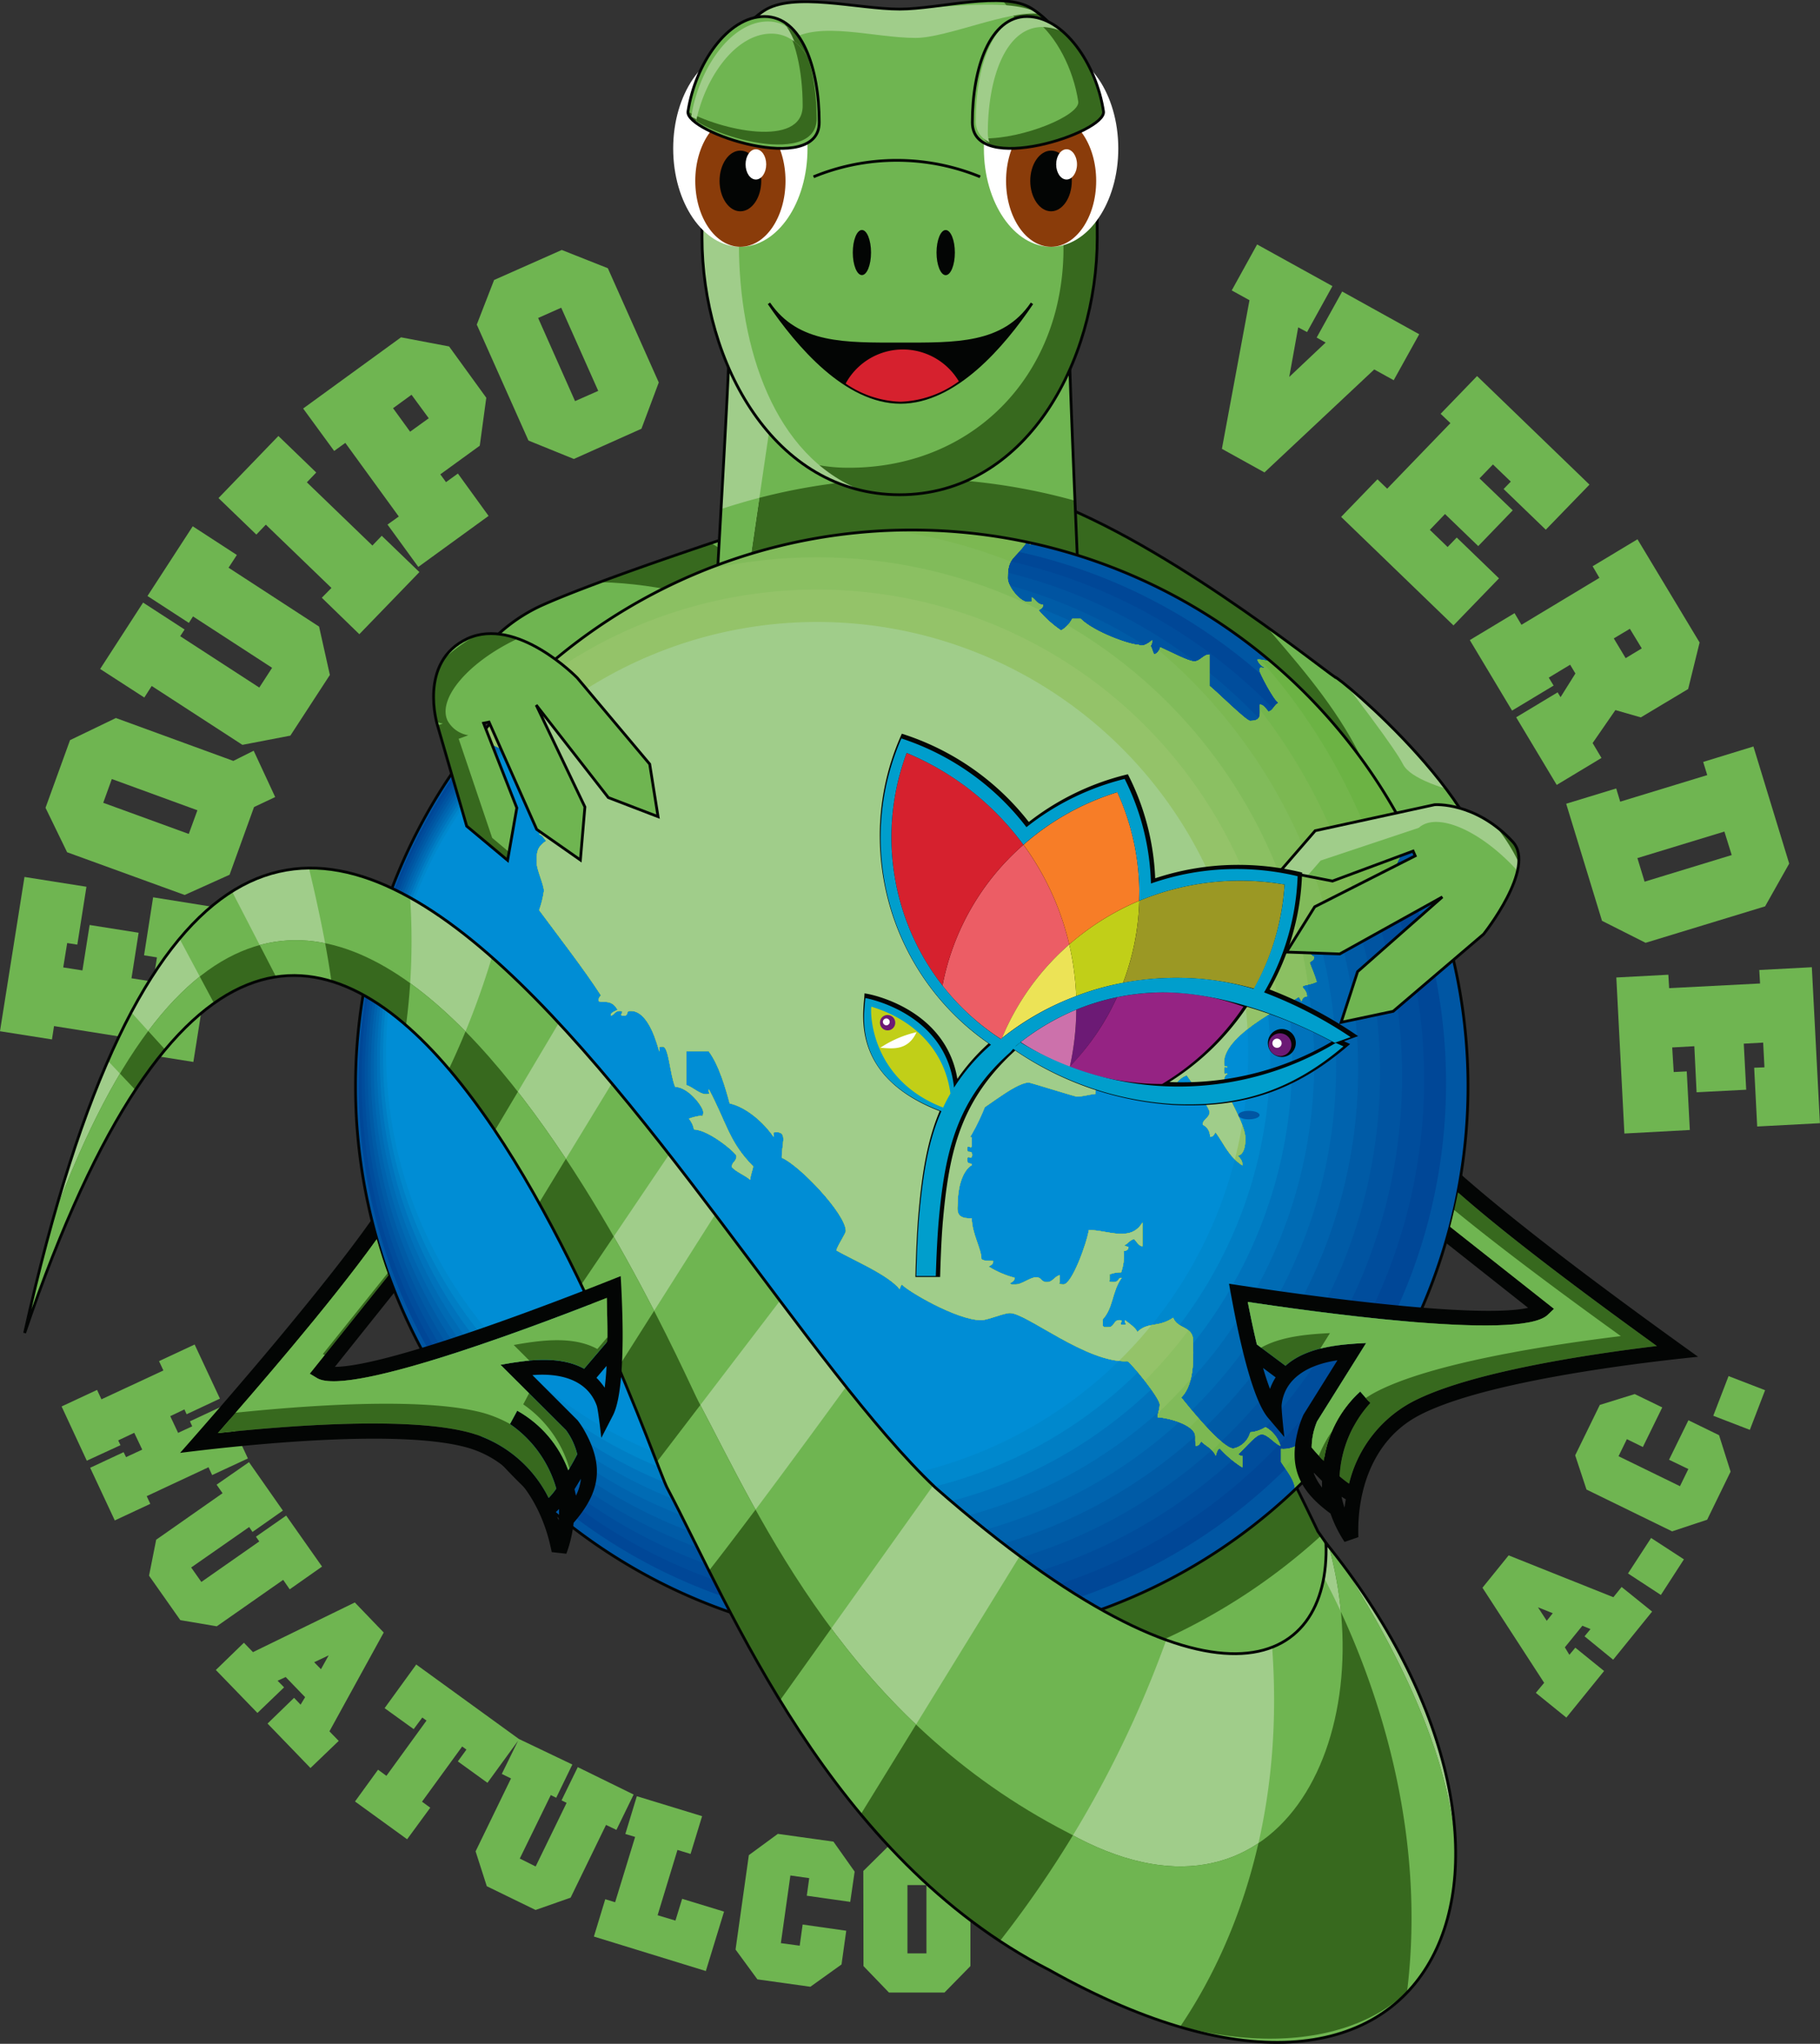 <svg xmlns="http://www.w3.org/2000/svg" xmlns:xlink="http://www.w3.org/1999/xlink" width="241.611" height="271.256" viewBox="0 0 241.611 271.256">
  <rect x="0" y="0" width="241.611" height="271.256" fill="#333333" stroke="none"/>
  <defs>
    <clipPath id="clip-path">
      <path id="Trazado_4" data-name="Trazado 4" d="M85.754,406,48.929,383.243s.889-7.423,5.142-10.922c16.111,5.142,37.708,22.522,40.113,24.154.216-.287,22.212,17.86,20.51,29.331l-3.726-3.61L85.14,406.806Z" transform="translate(-48.929 -372.321)" fill="#37691e" stroke="#030504" stroke-miterlimit="3.864" stroke-width="0.37"/>
    </clipPath>
    <clipPath id="clip-path-2">
      <path id="Trazado_8" data-name="Trazado 8" d="M36.759,394.618a22.123,22.123,0,0,1,11.056-11.36c8.248-3.715,28.2-10.167,28.2-10.167L56.432,404.417Z" transform="translate(-36.759 -373.091)" fill="#6fb551" stroke="#030504" stroke-miterlimit="3.864" stroke-width="0.37" clip-rule="evenodd"/>
    </clipPath>
    <clipPath id="clip-path-3">
      <path id="Trazado_15" data-name="Trazado 15" d="M49.381,392.684c0-16.725,5.733-30.3,22.37-30.3S94.1,375.96,94.1,392.684c0,12.332,2.281,54.959,2.281,66.291,0,1.042,5.429-.532,5.312.468.117.994.152,35.778.152,36.807,0,12.94,17.924,45.962,25.435,61.775,27.26,38.446,24.464,75.019-29.109,44.986-26.336-25.277-33.783-28.191-42.189-44.05-5.75-10.91-14.35-51.379-14.35-62.711,0-1.03,4.867-34.953,4.967-35.959a30.444,30.444,0,0,1-.146-3.042C46.456,444.321,49.381,404.694,49.381,392.684Z" transform="translate(-41.636 -362.388)" fill="#6fb551" stroke="#030504" stroke-miterlimit="3.864" stroke-width="0.37"/>
    </clipPath>
    <clipPath id="clip-path-4">
      <path id="Trazado_14" data-name="Trazado 14" d="M45.507,368.118l15.3,8.455-4.49,30.541H40.554Z" transform="translate(-40.554 -368.118)" fill="#a0cd8a" clip-rule="evenodd"/>
    </clipPath>
    <clipPath id="clip-path-5">
      <path id="Intersección_2" data-name="Intersección 2" d="M0,73.85A73.843,73.843,0,1,1,73.835,147.7,73.846,73.846,0,0,1,0,73.85Z" fill="none"/>
    </clipPath>
    <clipPath id="clip-path-6">
      <path id="Trazado_38" data-name="Trazado 38" d="M117.96,368.488c1.615,0,5.786-.088,6.37,1.293a9.918,9.918,0,0,1,2.785-.959c.79,0,1.9.936,3.305,1.03-.357.5-.936.386-.936,1.164a1.549,1.549,0,0,0,.5,1.281c.679-.468,1.784-.24,1.433-1.878h1.018c.8-.023.778.644.954.918a.9.9,0,0,0,.257-.6c.878.129,1.176,1.053,1.7,1.848,1.872-1.071,1.246-.936,2.978-.936,2.673,0,.848.936,4.183,1.6,0,0,.222.3.222-.492s-.632-.632-.573-1.076h3.317a7.958,7.958,0,0,1,2.556,2.825h1.117c.263-.275.2.146.2-.655,0-.784-.608-1.7-.842-3.451.491.357,1.152.38,1.4.953.24-.023.392-.5.445-.918h4.937v.883h-.948c-.263.854.064,2.065.012,3.212h1.585c.047.433-.322.544-.579.749,1.515,1.3,5.394,3.317,7.505,2.72v1.176a9.452,9.452,0,0,1-1.878-.3c.164,3.539-3.621,1.322-5.663,2.486v1.1c.579.252.661.866,1.451.866s.146-.626.948-.626.515.948,1.3.959h9.342a11.456,11.456,0,0,1,1.071-1.585c.123.456.275.626.632.661v-1.69a7.071,7.071,0,0,0-3.317.011c.626-1.064,2.65-.79,1.907-2.743,1.579,1.105,2.925,2.41,5.241,1.58a46.31,46.31,0,0,0,.287,4.715,6.833,6.833,0,0,0,1.129-1.884c.392-.023.509.339.714.6a20.769,20.769,0,0,1,3.013-1.813V380.4c-2.217-1.071-3.609-2.124-5.961-2.17a3.969,3.969,0,0,0-.673-2.7c.456-.1.3-.409,1.1-.409.784,0,.427.673.661.948l1.076-.228c-.3-.491-.954-.877-.883-1.656a1.223,1.223,0,0,1,.714.3c.2-.251.8-.31.8-1.1,0-.948-.591-1.779-1.579-2.89a7.529,7.529,0,0,0,2.638-1.679h3.9c1.006,1.486,2.492.638,3.867,1.041-.883,1.334-2.2,2.434-2.826,2.434-.8,0-.632-.643-1.427-.643s-.456.164-.6.632a2.368,2.368,0,0,0-.374-.632,4.189,4.189,0,0,0-1.7,2.059c0,.626,1.427,1.38,2.182,1.474v.971a20.108,20.108,0,0,1,3.791,2.352c-1.211-.193-1.79-1.006-2.82.526.538.217,1.562.287,1.737.837a1.151,1.151,0,0,0,.2-.6c.427-.035.427.6,1.228.6.778,0,.3-.164.421-.333a.4.4,0,0,1-.117.5c.4.573.5.936,1.205.8a1.165,1.165,0,0,1-.269,1.071c.269.193.17.164.954.164,1.5,0,1.006-1.076,2.042-1.9a3.362,3.362,0,0,0,2.024.679c.035.421-.357.877-.936,1.141v1.427c.889.7,1.264-.023,2.159,1.188h2.077l.526-.538c-.3-.515-.9-.784-1.258-1.275.462-.094.889.269,1.486.877h1.41a9.805,9.805,0,0,1-.012-1.872c.749-.047,1.31-.667,1.872-.919-.023-.24-.649-.386-.649-1.176s.357-.433.626-.638a5.215,5.215,0,0,1-.842-.813h-4.463c-.5-1.6-2.673-1.083-4.118-1.3.035-1.989-1.5-2.118-2.562-3.305,1.135-.1,3.206-.831,2.609-2.937a3.452,3.452,0,0,0,.427.643c1.907-.368,4.107-.211,5.581-1.591l2.422.491c-.48.134-1.024.129-1.591.322.275.181.638.275.6.708-.749.047-1.275,0-1.72.567v1.462h3.656a4.29,4.29,0,0,1-1.884-1.562c1.082-.1,1.41-1.053,2.194-1.053.8,0,.9.357,1.176.655.24-.023.731-.176.766-.942h4.487c.79-.023.673.918,1.468.918s.3-.152.433-.322a.392.392,0,0,1-.129.491c.275.193.48.146.9.193a1.355,1.355,0,0,1-.913,1.152,7.48,7.48,0,0,0,.579,1.34,12.063,12.063,0,0,0,4.189-1.2v-1.1c-.936-.24-2.609.515-3.13-1.474h6.078c.772-.023.772.644.948.918a1.152,1.152,0,0,0,.3-.632,19.672,19.672,0,0,1,2.024,2.434c3.311.924,9.1-.111,9.483,3.919.2-.035.415-.626.8-.983,1.041.322,1.8,1.258,2.568,1.258.79,0,.79-.158.93-.936a17.227,17.227,0,0,0,1.357,2.533c.24-.018.72-.17.784-.936a7.767,7.767,0,0,0,2.4.333,6.34,6.34,0,0,0,.322,1.8,2.3,2.3,0,0,0-2.814,1.4,37.393,37.393,0,0,0,5.347.579c.035.427-.316.55-.614.8.023.585.632.825.831,1.375a3.956,3.956,0,0,0,.176-1.544h1.451c1.579,1.632,5.493,1.8,7.962,3.68h-4.481s-.234-.24-.234.55c0,.772.638,0,.6.772v1.234a9.645,9.645,0,0,1-1.7.357c-1.468,0-3.4-2.849-4.434-2.849-.778,0,0,.632-.778.632s.3-.632-.48-.632.152.632-.626.632-.427-.357-.684-.632l-1.433.263v2.609c.8-.333.69-.813.854-1.293.275,1.644,3.4,3.521,5.47,3.2a2.96,2.96,0,0,0,1.31,1.655c-.333.743-1.269,1.3-1.31,2.048-.427.047-.86-.643-1.111-.918-.252.012-.252.644-1.053.644-.784,0-.269-.368-.445-.632-.2.55-.819.48-.819,1.27s.632.8.6,1.234h-2.281c-.8.023-2.878-1.55-3.674-1.55s-.31.158-.415.614c-.526-.386-.913-.936-1.322-.936a1.643,1.643,0,0,0-1.6.936c-.445-2.41-1.72-1.141-1.7-3.247-.275-.252.152-.2-.626-.2-.8,0-.655.468-.72.912-1.6-.491-3.212-.731-3.949-2.205h-4.92a1.936,1.936,0,0,0-.614.954c-.848-.357-1.667-1.281-2.7-.655.187-.526,1.5-1.849,2.006-1.849.784,0,.76.41.971.948.187-.263.784-.228,1.158-.936h4.013c.8-.012.275.339.55.638h.778c-.047-.17.263-.333.263-1.129s-.55-.479-1.211-.86V386.2a10.341,10.341,0,0,0,2.82.011v-2.621c-4.709-.532-8.354-6.26-12.337-6.26-.784,0-.632.17-.784.48-.17-.31-.152-.877-.339-1.416-.48.767-1.094.433-1.79,2.48-2.615.035-6.552-.918-7.353-.918a3.69,3.69,0,0,0-1.755.562c-.1,2.574,3.492.731,5.382,1.773-.328.755-1.486,1.234-2.556,2.012v1.369h2.556c-.661.866-1.907,1.8-2.6,2.8a10.18,10.18,0,0,0-4.329.637c-.8,0-.983-.936-1.767-.948h-2.4c-.433,1.357-3.217,5.686-4.189,5.686-.8,0,.135-.637-.655-.637-.772,0,.328.637-.474.637-.778,0,0-.637-.778-.637s-1.258,1.591-2.047,1.591-.275-.357-.456-.632a4.608,4.608,0,0,0-1.176,2.48,5.994,5.994,0,0,0-5.464,2.866,2.592,2.592,0,0,0-.31-.614c-1.767,2.65-2.691,2.124-2.691,5.049,0,1.065,1.62,3.153,2.673,3.153.8,0,.474-.158.567-.615.491.34.7.924,1.439.983.059.421-.316.532-.567.731a14.79,14.79,0,0,0,2.989,2.685,3.783,3.783,0,0,0,1.48-1.556h1.111c1.784,1.773,6.517,3.451,7.657,3.451.117,0,.562.491,1.843-.608,0,0,.012.562-.257.766.269.2.269.837.532,1.112.252,0,.731-.48.8-.93,1.427.632,3.726,1.866,4.51,1.866s1.264-.936,2.007-.907v4.159c.614.4,4.855,4.639,5.4,4.639,1.673,0,1.275-.913,1.31-2.158.427-.047.854.632,1.123.912.579-.017.813-.948,1.363-1.14-.731-.492-2.521-4.007-2.521-4.247,0-.778.363-.263.638-.462a1.8,1.8,0,0,1-.942-1.035c.766-.07,1.24.24,2.042.24,3.3,0,2.27-.837,5.511-3.054-.24-1.258-1.574-2.855-1.983-4.282-.86-1.088-2.814-.31-3.68-2.024,1.035-.409,1.989-1.041,2.843-1.269a7.058,7.058,0,0,1-.954-3.095c0-.8.661-.421.93-.7v-.913c0-.8-.573-.491-.913-.86v-1.117c1.872-.322,4.153.9,5.8.9.8,0,2.363-.948,3.165-.948,4.616,0,2.182,5.1,8.3,3.826.07.743-.257,1.234-.257,2.012,0,.866,4.779,3.633,4.9,3.633.152,0,4.411-.527,4.7-3.475a2.755,2.755,0,0,0,.374.643c.538-.3.813-1.234,1.568-1.9,1.258,1.808,3.2,5.762,6.411,6.061-.6,3.826,1.925,3.206,1.925,4.978,0,.8,1.579,1.269,2.369,1.269s.626-.626,1.006-.626c.7.673,1.211,1.562,2.007,1.562.778,0,.3-.146.462-.468a.984.984,0,0,0,.778.6,2.6,2.6,0,0,0-.632.386,3.164,3.164,0,0,0,3.428,1.427,25.127,25.127,0,0,1,.351,5.224c-.339.363-.661.685-1.252,1.27v2.088c1.544,1.644,3.095,1.164,5.663,1.234-.135.719.175.889.954,1.258.018.41-.667.527-.936.778v1.462l.532.521c.5-.292.573-.936,1.328-.889.041.421-.328.538-.585.708a.966.966,0,0,0,.585.24c.041.421-.292.813-.7,1.521-2.352-1.6-.959-1.58-2.931-1.591h-.994c-.369-1.024-.842-.924-7.283-.7V426.46h-.983a3.417,3.417,0,0,1,2.3.117,24.552,24.552,0,0,0,.585-3.738c1.269-.135,1.849-.807,1.849-1.644,0-1.884-1.55-1.258-2.211-1.258-3,0-.813.251-3.972,2.387-1.152.743-2.673-.3-3.4,1.088a3.931,3.931,0,0,0-2.568-.948c-1.31,0-1.17.193-2.445,2.194-.392.012-.79-.632-1.486-1.053,0,0,.31-.088.632-.924a7.389,7.389,0,0,0-2.381-.217c-.123,0-2.317.1-3.171.948a1.832,1.832,0,0,0-.333-.626c-2.2.807-4.007,2.41-6.137,4,.17,1.27.766,1.363,1.585,1.363.731,0,.883-.117,1.345-1.544.936.012,2.071.146,2.515-.959.415-.011.837.34,1.386.925.544-.3,1.071-1.258,1.872-1.258.778,0,1.568.322,2.638.357a11.366,11.366,0,0,1-.3,1.474,5.4,5.4,0,0,1-3.258.052c-.24.275-.509-.146-.509.632,0,.8-.152,1.269.632,1.269.8,0,.322-.164.439-.62.5.708,1.059.632,1.755,1.006.012,3.475,2.024,2.135,3.013,4.341a.9.9,0,0,0,.2-.6h1.533c.807-.023-.152.6.632.6.8,0-.158-.626.643-.567h1.568c-2.334,1.474-6.587,4.007-9.325,4.68a1.337,1.337,0,0,0-.731-.374c-.035-.421.316-.527.591-.731-.275-.2-.954-.322-.918-.708,1.006-.62,2.451-.778,3.773-1.579V433.1c-.281-.263-.012-.228-.807-.228-.129,0-12.156,4.317-12.156,4.422,0,.79.17.322.626.421a6.339,6.339,0,0,0-1.568,2.9c0,.778.614.872.942,1.65-1.363.386-2.948.076-4.481.363,0,0-.24-.287-.24.5s.626.626.585,1.088h-1.533c-.79.023-.275-.345-.515-.62-2.229.872-1.79,4.58-3.966,4.4a25.928,25.928,0,0,0-.427,2.708c-.135-.31-.731-.515-.989-.79h-.848c-.24.275-.2-.146-.2.632a1.662,1.662,0,0,0,.918,1.656c.029.409-.322.5-.6.743.31.866.626,1.5.936,2.556-.714.392-1.615.38-1.884.632,0,.251.626.567.591,1.31-.427.047-.591.2-.72.678a2.738,2.738,0,0,0-.351-.632c-.72.644-9.927,4.82-9.927,8.687,0,.784.158.468.462.626-.3.158-.462-.322-.462.48,0,.778.158.31.462.456-.3.158-.462.322-.462,1.123,0,1.334,2.825,5.388,2.825,7.4,0,.275.053,2.106-.965,2.311.035.216.638.544.573,1.3-1.854-1.223-2.416-2.866-3.557-4.4-.2.275-.31.643-.731.6a1.7,1.7,0,0,0-.971-1.6c-.018-.72.913-.889.913-1.667,0-.626-2.8-4.569-3.036-4.9a2.956,2.956,0,0,0-1.808,1.889c-1.726-1.2-1.416-2.194-3.5-2.194-.837,0-1.977-.263-2.492.936a3.606,3.606,0,0,0-2.4-.936c-1.62,0-1.89,2.053-1.942,2.785-.743.059-1.679.357-2.48.357-.129,0-6.207-1.872-6.318-1.872-2.047,0-6.745,4.329-8.207,4.58a1.351,1.351,0,0,0,.6.193c.047.421-.328.538-.6.708a.972.972,0,0,0,.6.24,1.523,1.523,0,0,1-.6,1.105c0,.251.176.427.608.462v.983c.035.784-.608-.228-.608.544,0,.8.643,0,.643.8s-.643-.17-.643.637c0,.778.643.3.608.714-1.357.8-1.866,3.264-1.866,4.955,0,.755-.474,2.264,1.854,2.094.047,2.124,1.293,4.066,1.293,5.423.293.263.8.216,1.55.263.035.427-.3.538-.6.731a12.321,12.321,0,0,0,3.44,1.486c.035.421-.328.538-.6.743.269.193,0,.146.8.146.784,0,1.89-.948,2.668-.948s.632.644,1.416.644c.8,0,.883-.62,1.7-.936v1s-.275.24.515.24c1.135,0,3.112-5.493,3.37-7.207,2.434-.047,5.528,1.655,7.113-.995v3.118c-.392.047-.819-.637-1.071-.924-.579.012-.819.632-1.363.8a.89.89,0,0,0,.579.2c.053.421-.427.6-.632.55a6.59,6.59,0,0,1-.339,2.843,4.151,4.151,0,0,0-1.533.275v.8s-.287.228.515.228c.778,0,.608-.644,1.082-.55-1.287,1.749-1.082,3.931-2.51,5.487v.854c.269.251,0,.193.772.193.79,0,.655-.936,1.433-.936s-.322.62.48.62c.784,0,.152-.152.257-.62.474.368,1.468,1.03,1.65,1.579,1.462-1.4,2.72-.526,4.762-1.889.562,1.521,2.638,1.1,2.638,3,0,1.679.345,5.7-1.579,7.576.679.842,5.4,6.774,6.944,6.774A2.96,2.96,0,0,0,208.1,515.3a4.517,4.517,0,0,0,2.012-.685A4.247,4.247,0,0,1,212.1,517.1c-.8-.3-1.679-1.533-2.469-1.533s-1.936,1.521-3.141,2.65a.85.85,0,0,0,.562.228v1.521a14.611,14.611,0,0,1-3-2.527c-.257.011-.409.491-.544.959-.491-1.047-1.392-1.31-1.925-1.9-.187.263-.3.626-.731.585a6.939,6.939,0,0,1-.053-1.223c0-1.579-3.715-2.515-5-2.562-.053-.433.275-.889.275-1.691,0-.9-3.837-5.6-4.3-5.756-5.394.275-13.379-6.388-15.59-6.388-.784,0-3,.948-3.8.948-3.27,0-9.927-3.955-10.536-4.744a1.222,1.222,0,0,0-.293.632c-1.515-1.907-6.113-3.837-8.406-5.142.2-.731,1.258-2.229,1.258-2.58,0-2.287-6.213-8.775-8.5-9.717-.035-1.731.8-3.393-.661-3.393-.784,0-.31.176-.421.632-1.246-1.843-3.545-3.931-5.838-4.458-.515-1.919-1.433-5.154-2.8-6.932h-2.96v4.51c.872.275,1.773,1.211,2.574,1.211s.31-.158.421-.638c2.387,4.51,2.673,6.99,5.862,10.2.012.375-.31,1.006-.386,1.779-.807-.673-1.761-.977-2.422-1.667-.018-.7.614-.7.614-1.474,0-.386-3.633-3.469-5.639-3.527a3.119,3.119,0,0,0-.667-1.427,6.75,6.75,0,0,1,1.638-.392s.257.286.257-.491c0-.685-1.942-3.311-3.732-3.346-.679-1.644-.848-5.335-1.632-5.335-.807,0-.328.146-.474.626-.24-.684-1.316-5.37-3.8-5.37-.784,0-.158.644-.936.644-.8,0,.322-.644-.48-.644-.784,0-.784.644-1.228.6-.029-.421.649-.538.907-.755-.837-1.416-1.737-.9-2.381-1.094-.292,0-.105-.573.181-.8-2.112-3.305-5.815-8.09-8.207-11.325a12.926,12.926,0,0,0,.632-2.545c0-.8-.948-2.837-.948-3.633,0-1.258-.14-2.106,1.258-3.007-.252-.193-.456-.778-.942-.877.69-.8.989-1.749,1.591-2.287-1.3-2.182.8-4.844-2.545-5.347a14.319,14.319,0,0,0,1.609-.386c-.023-.562-.345-1.351-1.135-1.351-.772,0-.474.158-.591.626-1.363-1.79-5.288-3.013-6.488-3.861a9,9,0,0,0-5.68-7.564v-1.105c-.023-.79.339-.047.626-.31v-1.427a1.973,1.973,0,0,0-1.819.07c-.544-1.772-1.345-2.206-2.773-2.206-.79,0-.837-.047-1.106.217,0,.573.591,1.082.948,1.621H94.52c-.649-1.621-1.006-1.609-2.591-3.276a2.967,2.967,0,0,0,.854-.445c.082.468.035.673.31.948.573-.012.813-.62,1.357-.825-.579-.491-1.55-.836-2.129-1.726H91.185c-.263.275-.228.872-.684,1.591-2.825-5.534-9.945-5.932-14.233-8.518H71.29c-.86,0-5.838-1.907-6.669-1.907-1.223,0-.252.86-2.276,1.772A21.3,21.3,0,0,0,55.7,402.23c-.082-.433-.222-.6-.7-.72.714-.48.954-.661.954-1.451,0-1.656-.918-1.258-1.585-1.258-.117,0-4.423,3.668-4.423,3.779,0,.79.579.994.948,1.445-3.791,2.088-7.891,2.17-11.162,6.119a1.843,1.843,0,0,0-.825-.374,3.942,3.942,0,0,1,2.6-1.919c.608-.5.936-1.439,1.837-2.024v-2.352c-.5.059-.971-.251-1.761-.251a3.072,3.072,0,0,0-2.194.936,5.391,5.391,0,0,0-2.948-.661c-.064-.445-.012-.644-.281-.93h-.837c-.252.287-.287,1.258-1.041,1.591-1.31-1.644.158-3.785-2.785-3.785-.415,0-.62-.17-1.211.93-1.656-.456-2.913-2.153-5.247-2.884v-1.755a27.357,27.357,0,0,0,2.948-2.609,6.715,6.715,0,0,0,2.4.954c2.515,0,5.669-1.1,5.669-3.627,0-1.574-.7-2.053-1.568-2.053-1.784,0-5.189-.164-6.107,1.562-1.433-.971-5.522.24-4.563-2.784l11.454.275a4.717,4.717,0,0,0,1.737-.515c-1.31-2.158-3.387-1.386-3.914-1.427V384.85H31.6c.047.217.667.6.216,1.328-1.884-2.357-5.938-3.873-8.693-4.914a25.824,25.824,0,0,1,6.376-.433c.345-.7,1.129-1.293,1.246-2.5.427-.047.55.31.755.585.2-.275.146-.474.216-.918a5.421,5.421,0,0,0,5.7-1.6h5.692c.275-.275.216-.479.38-.8.17.322.316.468,1.1.468s.632-.626,1.433-.626c.778,0,0,.626.778.626s-.322-.626.48-.626c.784,0-.322.626.48.626.778,0,.3-.146.386-.6,2.059,1.767,4.861,1.872,8,1.907h6.066c.047.445-.105.591.673.591.8,0,.632-.146.731-.614,1.872,1.738,4.6,1.568,6.54,1.568,1.17,0,2.129-.954,2.831-.954,1.223,0,2.855,1.474,3.978,1.913.292,0-.035-.632.749-.632h4.341c1.4,1.907,2.334,1.568,3.861,1.568,2.539,0,3.475-1.568,4.13-1.568.778,0,.456.632,1.24.632.8,0,.152-.632.954-.632.784,0,.152.632.954.632,1.135,0,4.908-.872,5.429-1.866h3.68c.047.755.667,1.316.848,1.866a8.98,8.98,0,0,0,1.773-2.5h1.755a32.179,32.179,0,0,0,2.112,2.5,1.135,1.135,0,0,0,.234-.6c.427-.035.532.626.8.913h.837c.263-.287-.117-.479-.07-.913a.974.974,0,0,0,.994-.971c1.989,1.726.339,1.872,2.609,1.872s1.919-1.263,3.925-1.263c.6,0,2.217-.035,2.469.989.216-.029.38-.193.445-.637,2.042.608,3.966.936,5.189,1.86.257,0,6.254,0,6.441.012v-1.7c-.292-.263-.339-.193-1.129-.193s-.8-.1-1.246.632a8.947,8.947,0,0,1-1.732-1.544h10.278V376.35c-.351.047-.041.673-.831.673h-4.411c-.8,0,.158-.626-.632-.626s0,.626-.8.626c-.778,0-.421-.363-.6-.626a.938.938,0,0,0-.24.6h-3.539a2.252,2.252,0,0,1-1.462-.743c.357-.456.322-.193.322-.971a1.078,1.078,0,0,0-1.258-1.106c-.8,0-.684.585-1.211.924.784-1.9,3.732-2.182,3.732-3.288,0-.8-.275-.836-.532-1.123-.971.011-2.3,1.123-3.37.948-.257.287.088.883-.234,1.521a6.989,6.989,0,0,1-3.44,1.966,1.09,1.09,0,0,1-1.106-.638,5.9,5.9,0,0,1-2.673.948c-1.521,0-1.726.158-2.469-1.269l-4.171-.433a8.929,8.929,0,0,1,2.551-.743c-.012-.228-.643-.55-.608-1.293a2.4,2.4,0,0,0,1.849-1.187c0-.6-.954-.9-.9-1.656C114.485,368.821,117.176,368.488,117.96,368.488Zm107.327,139.5c.129.479.743.719,1.047,1.509-.445.07-.971.023-1.246.3v1.779c.275.251.175.193.965.193,1.252,0,1.884-.673,2.972-1.884,1.059.667,2.264.643,3.609,1.006.3,2.094,3.358,2.469,3.674,2.469.79,0,.55-.614,1.281-.936a10.534,10.534,0,0,1,.983.936h3.568c.8,0,.316-.158.369-.585.427-.041.544.31.8.608h.784c-.105-.685.731-.848.971-1.58l2.123.527h-1.971a1.858,1.858,0,0,0,.035,1.7s-.275.263.532.263c.772,0,1.778-.913,2.9-1.55.088.772-.562,1.164-.883,1.667.8.339,2.047,3.527,4.7,3.094.058,2.708,5.107,6.271,5.569,6.271.8,0,2.843-.959,3.627-.959,4.423,0,5.552,3.837,9.143,6.721.035.386-.018,1.129-.293,1.357a2.446,2.446,0,0,0,1.872.86,3.347,3.347,0,0,0-.608,2.422c0,3.13.766,1.731,3.451,3.884a1.6,1.6,0,0,1-.632,1.071c.023.252.6.456.872.766h.784a10.6,10.6,0,0,1-.018-1.872c.749-.058.749.579,1.527.579.8,0,.638-.158.72-.614,1.7,1.234,2.621,2.58,5.212,2.843a1.914,1.914,0,0,0,.351.86,2.187,2.187,0,0,0-.7-.263c-.252.287-.216-.14-.216.65s.936.708,1.188,1.293c.24-.035.392-.5.45-.959h3.007a3.015,3.015,0,0,1,.9,1.246c.193-.275.766-.48.819-.918h3.931c3.68,2.083,5.873,4.779,10.179,5.7a3.5,3.5,0,0,0,.971,1.919c.023.392-.608.07-.608.86v4.212c0,1.316-5.721,8.02-6.148,9.506-2.861,1.427-.626,2.708-2.7,4.469.322.854,1.275,1.416,1.258,2.217v1.293c-.345.351-.883.351-1.059.064a10.826,10.826,0,0,0,.123,2.551c0,.825-1.328,1.392-1.907,1.8v4.428c-1.006.679-1.655,1.638-2.849,2.206a.9.9,0,0,0,.655.8c-.69.813-1.626,1.761-2.627,2.732H283.4a5.031,5.031,0,0,0-.608,1.884c-4.1-1.632-6.131,3.668-8.161,5,.023.252.176.4.491.556-.316.164-.468-.3-.468.48s.152.3.468.479c-.316.152-.468-.181-.468.62s.632.468.632,1.258-.632.479-.632,1.263.152.48.632.585c-1.024.8-2.264,1.738-3.475,2.866a.8.8,0,0,0,.573.216v1.808c-.427.047-1.053-.275-2.241-.275a1.13,1.13,0,0,0-.55,1.111c0,.784.48.784.79.948-2.767.158-5.6,8.359-9.775,8.359a11.912,11.912,0,0,1-5.417-1.9h-1.158c-.252.275-.252.6-.526.8a13.346,13.346,0,0,0,3.13,2.112c.023.416-.287.24-.287,1.042s1.258,1.416,1.258,2.205c0,1.316-3.621,4.259-4.937,4.241h-6.5s-.24-.3-.24.5.614,1.509.918,2.311h-1.3a1.611,1.611,0,0,1-1.386,2.568c-.111-.468-.111-.626-.918-.626-.784,0-.784.158-.837.585-.427.041-.848-.31-1.427-.918h-1.123a5.167,5.167,0,0,0-.544,2.071,2.954,2.954,0,0,0,.632,1.9c-.363.433-.328.158-.328.948s.158.79.48.948c-.626.152-.866.778-1.416.936a1.377,1.377,0,0,1,.936,1.433c0,.784-.3.784-.339,1.2-1.035.328-4.709,1.439-4.709,3.218,0,2.685,2,1.556,3.756,2.609v1.451c-4.1.2-3.475,4.615-6.979,4.738a3.835,3.835,0,0,0-.24,1.761c0,.286-.287,1.784.936,2.205a19.417,19.417,0,0,0-2.843,1.966c.17,1.269.755,1.357,1.585,1.357.9,0,1.246-.134,1.977-1.275-1.4,2.738,3.37,3.72,4.645,4.967-2.164.105-4.136,1.041-5.037,1.041-1.193,0-5.446-1.884-7.207-1.919a3.83,3.83,0,0,0-3.481-2.551c-.035-1.357-.035-2.615-.035-3.767h-2.164v-1.831h.983c.275-.292.222.129.222-.661,0-1.451-2.738-2.732-3.147-3.633a6.069,6.069,0,0,1,3.8-3.247v-1.082c-.854-.263-1.451-1.176-2.229-1.176s-.79.626-1.246.521a25.945,25.945,0,0,0,1.954-2.41c.4-.012.515.345.7.62.222-.275.17-.48.222-.948h2.5v-1.679c-.293-.263-.187-.222-.971-.222-.351,0-1.059-.041-1.773,1.258-.135-1.094.515-1.767.889-2.82h.883c.784-.012-.17.614.626.614h1.059c.257-.275.2,0,.2-.772,0-.8-.146-.8-.591-.848-.035-1.609.9-1.849.9-3.095a5.5,5.5,0,0,0-.275-2.3c-.3-.287-.035-.228-.807-.228-1.737,0-1.006,2.135-1.351,3.463v-5.323H223.2v-5.51c-.275-.275-1.106-.217-1.527-.263-.035-.743.9-1.369.936-2.112a1.124,1.124,0,0,1,1.047.263c.989-1.884,1.422-4.762,2.726-7.143v-4.171c.439-.029.649,0,.918-.24-.3-.854-1.252-1.995-1.252-2.8s1.1-.959,1.135-1.6c.234-2.211.749-6.131.749-6.92s.954-.8.954-1.579-.643-.48-.643-1.258c0-.123,1.579-4.341,1.579-4.428,0-.778-.608.328-.608-.456,0-.8.936-.643.936-1.433s-.228-.807-.924-1.176a1.666,1.666,0,0,1,.614-1.082c-.018-.263-.626.375-.626-.427v-7.353c-.69-.655-1.831-1.638-2.814-1.509v-1.293c-13.332-3.094-11.319-19.205-20.849-24.622-.023-.41.6-.41.6-1.2s-.146-.626-.567-.673c-.058-.433.567-.433.567-1.211,0-.8-.146-.632-.6-.72.474-.907,2.82-2.252,2.837-4.124-.292-.251.152-.2-.643-.2s-.79.609-1.223.573a1.62,1.62,0,0,1,.591-1.117c-.023-.585-.614-.813-.959-1.521a24.625,24.625,0,0,0,1.334-2.65c.4-.035.532.328.737.6a10.637,10.637,0,0,1,1.1-1.164c0-.251-.474-.731-.918-.79.445-1.574,2.808-2.194,2.843-4.943,1.076-.047,2.012-1.3,3.217-1.281.269-.3.222-.023.222-.813a2.964,2.964,0,0,0-.936-1.849c-.023-.368.287-.673.287-1.462s-.31-1.123-.287-1.5c.345-.357.287-.082.287-.877,0-1.258-1.018-2.439-1.854-3.738V517.5c2.515.275,5.142-2.592,5.429-4.762,0,0,.123.3.954.626a5.607,5.607,0,0,0,.257-1.86c.421-.047.872.638,1.088.913,1.228-.825,2.281-2.363,4-1.579A22.74,22.74,0,0,1,225.287,507.984Z" transform="translate(-23.122 -368.487)" fill="#6fb551"/>
    </clipPath>
    <clipPath id="clip-path-7">
      <path id="Trazado_48" data-name="Trazado 48" d="M42.3,392.532c0-11.167.386-24.8,8.166-30.051,3.9-2.615,12.513-.251,18.064-.251,5.294,0,13.759-2.492,17.55-.07,8.09,5.177,8.687,18.965,8.687,30.373,0,16.713-9.6,34.152-26.237,34.152S42.3,409.245,42.3,392.532Z" transform="translate(-42.3 -361.101)" fill="#6fb551" stroke="#030504" stroke-miterlimit="3.864" stroke-width="0.37" clip-rule="evenodd"/>
    </clipPath>
    <clipPath id="clip-path-8">
      <path id="Trazado_60" data-name="Trazado 60" d="M41.989,374.063c.965-6.294,5.23-12.6,10.15-12.6,4.943,0,7.271,6.844,7.271,14.052S41.55,376.853,41.989,374.063Z" transform="translate(-41.981 -361.462)" fill="#6fb551" stroke="#030504" stroke-miterlimit="3.864" stroke-width="0.37" clip-rule="evenodd"/>
    </clipPath>
    <clipPath id="clip-path-9">
      <path id="Trazado_59" data-name="Trazado 59" d="M52.231,361.575c3.346,0,5.511,3.177,6.534,7.453-1.158-3.44-3.153-5.838-6.078-5.838-4.785,0-8.956,5.949-10.079,12.062a1.364,1.364,0,0,1-.544-1.082C43.035,367.881,47.3,361.575,52.231,361.575Z" transform="translate(-42.057 -361.575)" fill="#a0cd8a" clip-rule="evenodd"/>
    </clipPath>
    <clipPath id="clip-path-10">
      <path id="Trazado_69" data-name="Trazado 69" d="M65.844,374.063c-.948-6.294-5.241-12.6-10.161-12.6s-7.248,6.844-7.248,14.052S66.265,376.853,65.844,374.063Z" transform="translate(-48.435 -361.462)" fill="#6fb551" stroke="#030504" stroke-miterlimit="3.864" stroke-width="0.37" clip-rule="evenodd"/>
    </clipPath>
    <clipPath id="clip-path-11">
      <path id="Trazado_76" data-name="Trazado 76" d="M199.686,470.36c33.66,41.563,16.146,86.338-36.72,56.679-29.091-14.923-42.359-48.144-50.748-64.015-2.591-4.891-45.916-136.068-85.291-20.533,30.045-135.313,88.081-10.454,120.923,20.533C184.57,495.222,200.289,487.12,199.686,470.36Z" transform="translate(-26.928 -380.782)" fill="#6fb551" stroke="#030504" stroke-miterlimit="3.864" stroke-width="0.37"/>
    </clipPath>
    <clipPath id="clip-path-12">
      <path id="Trazado_75" data-name="Trazado 75" d="M26.928,434.554c1.228-5.516,2.486-10.588,3.8-15.262,34.532-93.393,83.1,19.5,85.636,24.312,8.406,15.871,20,42.318,49.1,57.276,27.84,15.6,41.955-12.659,34.426-38.633,41.218,61.6-.778,78.78-36.924,56.855-29.091-14.923-42.359-48.144-50.748-64.015C109.628,450.2,66.3,319.019,26.928,434.554Z" transform="translate(-26.928 -382.419)" fill="#37691e"/>
    </clipPath>
    <clipPath id="clip-path-13">
      <path id="Trazado_86" data-name="Trazado 86" d="M79.932,406.4c-3.217-1.773-7.488-1.193-11.1-.527l8.681,8.658a9.087,9.087,0,0,1,1.5,3.211c-.252.5-.679,1.293-1.188,2.135a15.052,15.052,0,0,0-6.78-7.915l-.959,1.773a15.584,15.584,0,0,1,6.148,8.564,7.655,7.655,0,0,1-1.018,1.246,16.77,16.77,0,0,0-10.267-8.611c-8.12-2.287-24.546-.971-33.637,0,4.545-5.2,14.865-17.041,21.089-25.734.462,1.632.971,3.235,1.556,4.809L43.511,407.05l.971.591c4.434,2.656,31.993-8.1,38.451-10.635.035,1.363.1,3.51.076,5.791Z" transform="translate(-31.314 -389.202)" fill="#37691e"/>
    </clipPath>
    <clipPath id="clip-path-14">
      <path id="Trazado_90" data-name="Trazado 90" d="M59.692,411.159l-3.8-2.832c-.526-2.205-.948-4.317-1.211-5.645,6.833,1.018,36.111,5.3,39.82,1.714l.837-.8L81.553,392.709c.392-1.509.731-3.03,1.035-4.569,8,7.073,20.8,16.327,26.406,20.393-9.091,1.094-25.383,3.521-32.753,7.564A16.741,16.741,0,0,0,68.134,426.8a14.291,14.291,0,0,1-1.258-.983,15.675,15.675,0,0,1,4.066-9.722l-1.328-1.521a15.106,15.106,0,0,0-4.832,9.231c-.661-.7-1.258-1.38-1.615-1.8a9.223,9.223,0,0,1,.714-3.463L70.4,408.135C66.736,408.3,62.43,408.7,59.692,411.159Z" transform="translate(-54.685 -388.14)" fill="#37691e"/>
    </clipPath>
    <clipPath id="clip-path-15">
      <path id="Trazado_94" data-name="Trazado 94" d="M55.279,381.332,64.9,392.78l1.111,6.979-6.6-2.533-9.576-12.285L56.3,398.472l-.6,7.037-5.8-4.06-6.33-14.244-.72.146,4.411,11.243-1.223,6.956-5.429-4.534-3.884-13.39s-2.621-8.4,3.954-11.483C47.259,373.084,55.279,381.332,55.279,381.332Z" transform="translate(-36.208 -375.463)" fill="#6fb551" stroke="#030504" stroke-miterlimit="3.864" stroke-width="0.37"/>
    </clipPath>
    <clipPath id="clip-path-16">
      <path id="Trazado_101" data-name="Trazado 101" d="M55.425,388.138l6.92,1.346,10.7-3.978.281.632L59.982,392.9l-3.744,6.008,7.067.251,13.624-7.57-11.255,9.916-2.182,6.727L70.4,406.77l12-10.237s7.049-8.851,3.867-12.267c-4.931-5.341-10.372-4.914-10.372-4.914L60.052,382.8Z" transform="translate(-55.425 -379.344)" fill="#6fb551" stroke="#030504" stroke-miterlimit="3.864" stroke-width="0.37"/>
    </clipPath>
    <clipPath id="clip-path-17">
      <path id="Trazado_100" data-name="Trazado 100" d="M55.425,389.415l4.627-5.335,12.741-4.06c2.714-2.469,8.623.117,13.478,5.522,3.621,4.007,5.633,8.441,5.417,11.354a24.184,24.184,0,0,0-4.709-7.406c-4.844-5.394-10.752-8-13.191-5.791L60.772,388.04l-1.8,2.071Z" transform="translate(-55.425 -379.08)" fill="#a0cd8a"/>
    </clipPath>
  </defs>
  <g id="Grupo_43" data-name="Grupo 43" transform="translate(-26.369 -361.023)">
    <g id="Grupo_2" data-name="Grupo 2" transform="translate(158.342 426.736)">
      <path id="Trazado_1" data-name="Trazado 1" d="M85.754,406,48.929,383.243s.889-7.423,5.142-10.922c16.111,5.142,37.708,22.522,40.113,24.154.216-.287,22.212,17.86,20.51,29.331l-3.726-3.61L85.14,406.806Z" transform="translate(-48.929 -372.321)" fill="#37691e"/>
      <g id="Grupo_1" data-name="Grupo 1" clip-path="url(#clip-path)">
        <path id="Trazado_2" data-name="Trazado 2" d="M53.632,373.254c4.832,10.167,17.409,18.883,22.75,32.917,5.323,14.04,23.23,12.589,23.23,12.589S77.353,372.775,53.632,373.254Z" transform="translate(-26.12 -367.814)" fill="#6fb551" fill-rule="evenodd"/>
        <path id="Trazado_3" data-name="Trazado 3" d="M53.972,374.236c3.118,1.153,22.832,26.313,24.768,30.2s17.895,5.7,17.895,5.7L71.861,373.06Z" transform="translate(-24.471 -368.737)" fill="#a0cd8a" fill-rule="evenodd"/>
      </g>
      <path id="Trazado_5" data-name="Trazado 5" d="M85.754,406,48.929,383.243s.889-7.423,5.142-10.922c16.111,5.142,37.708,22.522,40.113,24.154.216-.287,22.212,17.86,20.51,29.331l-3.726-3.61L85.14,406.806Z" transform="translate(-48.929 -372.321)" fill="none" stroke="#030504" stroke-miterlimit="3.864" stroke-width="0.37"/>
    </g>
    <g id="Grupo_4" data-name="Grupo 4" transform="translate(87.149 431.241)">
      <path id="Trazado_6" data-name="Trazado 6" d="M36.759,394.618a22.123,22.123,0,0,1,11.056-11.36c8.248-3.715,28.2-10.167,28.2-10.167L56.432,404.417Z" transform="translate(-36.759 -373.091)" fill="#6fb551" fill-rule="evenodd"/>
      <g id="Grupo_3" data-name="Grupo 3" clip-path="url(#clip-path-2)">
        <path id="Trazado_7" data-name="Trazado 7" d="M34.369,407.183S45.016,381.029,81.326,390.7c35.269,9.418-21.317-19.351-21.317-19.351Z" transform="translate(-48.35 -381.52)" fill="#37691e" fill-rule="evenodd"/>
      </g>
      <path id="Trazado_9" data-name="Trazado 9" d="M36.759,394.618a22.123,22.123,0,0,1,11.056-11.36c8.248-3.715,28.2-10.167,28.2-10.167L56.432,404.417Z" transform="translate(-36.759 -373.091)" fill="none" stroke="#030504" stroke-miterlimit="3.864" stroke-width="0.37" fill-rule="evenodd"/>
    </g>
    <g id="Grupo_8" data-name="Grupo 8" transform="translate(115.679 368.629)">
      <path id="Trazado_10" data-name="Trazado 10" d="M49.381,392.684c0-16.725,5.733-30.3,22.37-30.3S94.1,375.96,94.1,392.684c0,12.332,2.281,54.959,2.281,66.291,0,1.042,5.429-.532,5.312.468.117.994.152,35.778.152,36.807,0,12.94,17.924,45.962,25.435,61.775,27.26,38.446,24.464,75.019-29.109,44.986-26.336-25.277-33.783-28.191-42.189-44.05-5.75-10.91-14.35-51.379-14.35-62.711,0-1.03,4.867-34.953,4.967-35.959a30.444,30.444,0,0,1-.146-3.042C46.456,444.321,49.381,404.694,49.381,392.684Z" transform="translate(-41.636 -362.388)" fill="#6fb551"/>
      <g id="Grupo_7" data-name="Grupo 7" clip-path="url(#clip-path-3)">
        <path id="Trazado_11" data-name="Trazado 11" d="M33.269,452.629A80.681,80.681,0,1,1,113.933,533.3,80.676,80.676,0,0,1,33.269,452.629Z" transform="translate(-82.215 -316.052)" fill="#37691e" fill-rule="evenodd"/>
        <g id="Grupo_6" data-name="Grupo 6" transform="translate(-6.331 33.521)">
          <path id="Trazado_12" data-name="Trazado 12" d="M45.507,368.118l15.3,8.455-4.49,30.541H40.554Z" transform="translate(-40.554 -368.118)" fill="#a0cd8a" fill-rule="evenodd"/>
          <g id="Grupo_5" data-name="Grupo 5" clip-path="url(#clip-path-4)">
            <path id="Trazado_13" data-name="Trazado 13" d="M33.269,452.629A80.681,80.681,0,1,1,113.933,533.3,80.676,80.676,0,0,1,33.269,452.629Z" transform="translate(-75.884 -349.573)" fill="#6fb551" fill-rule="evenodd"/>
          </g>
        </g>
      </g>
      <path id="Trazado_16" data-name="Trazado 16" d="M49.381,392.684c0-16.725,5.733-30.3,22.37-30.3S94.1,375.96,94.1,392.684c0,12.332,2.281,54.959,2.281,66.291,0,1.042,5.429-.532,5.312.468.117.994.152,35.778.152,36.807,0,12.94,17.924,45.962,25.435,61.775,27.26,38.446,24.464,75.019-29.109,44.986-26.336-25.277-33.783-28.191-42.189-44.05-5.75-10.91-14.35-51.379-14.35-62.711,0-1.03,4.867-34.953,4.967-35.959a30.444,30.444,0,0,1-.146-3.042C46.456,444.321,49.381,404.694,49.381,392.684Z" transform="translate(-41.636 -362.388)" fill="none" stroke="#030504" stroke-miterlimit="3.864" stroke-width="0.37"/>
    </g>
    <g id="Grupo_14" data-name="Grupo 14" transform="translate(73.564 431.352)">
      <path id="Trazado_17" data-name="Trazado 17" d="M34.437,446.965a73.843,73.843,0,1,1,73.831,73.843A73.847,73.847,0,0,1,34.437,446.965Z" transform="translate(-34.435 -373.11)" fill="#0056a3" fill-rule="evenodd"/>
      <g id="Grupo_13" data-name="Grupo 13" transform="translate(0 0.002)" clip-path="url(#clip-path-5)">
        <g id="Grupo_9" data-name="Grupo 9" transform="translate(0.002 -0.002)">
          <path id="Trazado_18" data-name="Trazado 18" d="M34.437,446.965a73.843,73.843,0,1,1,73.831,73.843A73.847,73.847,0,0,1,34.437,446.965Z" transform="translate(-34.437 -373.11)" fill="#0056a3" fill-rule="evenodd"/>
          <path id="Trazado_19" data-name="Trazado 19" d="M34.507,445.495a72.181,72.181,0,1,1,72.176,72.2A72.18,72.18,0,0,1,34.507,445.495Z" transform="translate(-34.098 -372.096)" fill="#004797" fill-rule="evenodd"/>
          <path id="Trazado_20" data-name="Trazado 20" d="M34.575,444.048a70.526,70.526,0,1,1,70.52,70.508A70.526,70.526,0,0,1,34.575,444.048Z" transform="translate(-33.768 -371.083)" fill="#004d9c" fill-rule="evenodd"/>
          <path id="Trazado_21" data-name="Trazado 21" d="M34.646,442.6a68.856,68.856,0,1,1,68.847,68.859A68.853,68.853,0,0,1,34.646,442.6Z" transform="translate(-33.423 -370.079)" fill="#0054a1" fill-rule="evenodd"/>
          <path id="Trazado_22" data-name="Trazado 22" d="M34.716,441.144a67.189,67.189,0,1,1,67.192,67.191A67.182,67.182,0,0,1,34.716,441.144Z" transform="translate(-33.084 -369.055)" fill="#005ba6" fill-rule="evenodd"/>
          <circle id="Elipse_1" data-name="Elipse 1" cx="65.531" cy="65.531" r="65.531" transform="translate(2.037 6.109)" fill="#0063ae"/>
          <path id="Trazado_23" data-name="Trazado 23" d="M34.853,438.233a63.872,63.872,0,1,1,63.875,63.881A63.865,63.865,0,0,1,34.853,438.233Z" transform="translate(-32.419 -367.028)" fill="#006bb4" fill-rule="evenodd"/>
          <path id="Trazado_24" data-name="Trazado 24" d="M34.923,436.784A62.21,62.21,0,1,1,97.125,499,62.207,62.207,0,0,1,34.923,436.784Z" transform="translate(-32.08 -366.024)" fill="#0073bc" fill-rule="evenodd"/>
          <path id="Trazado_25" data-name="Trazado 25" d="M34.992,435.328a60.546,60.546,0,1,1,60.54,60.529A60.539,60.539,0,0,1,34.992,435.328Z" transform="translate(-31.745 -365.001)" fill="#007ec4" fill-rule="evenodd"/>
          <path id="Trazado_26" data-name="Trazado 26" d="M35.062,433.88a58.879,58.879,0,1,1,58.885,58.861A58.877,58.877,0,0,1,35.062,433.88Z" transform="translate(-31.406 -363.997)" fill="#0088cd" fill-rule="evenodd"/>
          <path id="Trazado_27" data-name="Trazado 27" d="M35.132,432.425A57.218,57.218,0,1,1,92.35,489.648,57.223,57.223,0,0,1,35.132,432.425Z" transform="translate(-31.066 -362.993)" fill="#008dd5" fill-rule="evenodd"/>
        </g>
        <g id="Grupo_12" data-name="Grupo 12" transform="translate(-66.189 -27.047)">
          <path id="Trazado_28" data-name="Trazado 28" d="M117.96,368.488c1.615,0,5.786-.088,6.37,1.293a9.918,9.918,0,0,1,2.785-.959c.79,0,1.9.936,3.305,1.03-.357.5-.936.386-.936,1.164a1.549,1.549,0,0,0,.5,1.281c.679-.468,1.784-.24,1.433-1.878h1.018c.8-.023.778.644.954.918a.9.9,0,0,0,.257-.6c.878.129,1.176,1.053,1.7,1.848,1.872-1.071,1.246-.936,2.978-.936,2.673,0,.848.936,4.183,1.6,0,0,.222.3.222-.492s-.632-.632-.573-1.076h3.317a7.958,7.958,0,0,1,2.556,2.825h1.117c.263-.275.2.146.2-.655,0-.784-.608-1.7-.842-3.451.491.357,1.152.38,1.4.953.24-.023.392-.5.445-.918h4.937v.883h-.948c-.263.854.064,2.065.012,3.212h1.585c.047.433-.322.544-.579.749,1.515,1.3,5.394,3.317,7.505,2.72v1.176a9.452,9.452,0,0,1-1.878-.3c.164,3.539-3.621,1.322-5.663,2.486v1.1c.579.252.661.866,1.451.866s.146-.626.948-.626.515.948,1.3.959h9.342a11.456,11.456,0,0,1,1.071-1.585c.123.456.275.626.632.661v-1.69a7.071,7.071,0,0,0-3.317.011c.626-1.064,2.65-.79,1.907-2.743,1.579,1.105,2.925,2.41,5.241,1.58a46.31,46.31,0,0,0,.287,4.715,6.833,6.833,0,0,0,1.129-1.884c.392-.023.509.339.714.6a20.769,20.769,0,0,1,3.013-1.813V380.4c-2.217-1.071-3.609-2.124-5.961-2.17a3.969,3.969,0,0,0-.673-2.7c.456-.1.3-.409,1.1-.409.784,0,.427.673.661.948l1.076-.228c-.3-.491-.954-.877-.883-1.656a1.223,1.223,0,0,1,.714.3c.2-.251.8-.31.8-1.1,0-.948-.591-1.779-1.579-2.89a7.529,7.529,0,0,0,2.638-1.679h3.9c1.006,1.486,2.492.638,3.867,1.041-.883,1.334-2.2,2.434-2.826,2.434-.8,0-.632-.643-1.427-.643s-.456.164-.6.632a2.368,2.368,0,0,0-.374-.632,4.189,4.189,0,0,0-1.7,2.059c0,.626,1.427,1.38,2.182,1.474v.971a20.108,20.108,0,0,1,3.791,2.352c-1.211-.193-1.79-1.006-2.82.526.538.217,1.562.287,1.737.837a1.151,1.151,0,0,0,.2-.6c.427-.035.427.6,1.228.6.778,0,.3-.164.421-.333a.4.4,0,0,1-.117.5c.4.573.5.936,1.205.8a1.165,1.165,0,0,1-.269,1.071c.269.193.17.164.954.164,1.5,0,1.006-1.076,2.042-1.9a3.362,3.362,0,0,0,2.024.679c.035.421-.357.877-.936,1.141v1.427c.889.7,1.264-.023,2.159,1.188h2.077l.526-.538c-.3-.515-.9-.784-1.258-1.275.462-.094.889.269,1.486.877h1.41a9.805,9.805,0,0,1-.012-1.872c.749-.047,1.31-.667,1.872-.919-.023-.24-.649-.386-.649-1.176s.357-.433.626-.638a5.215,5.215,0,0,1-.842-.813h-4.463c-.5-1.6-2.673-1.083-4.118-1.3.035-1.989-1.5-2.118-2.562-3.305,1.135-.1,3.206-.831,2.609-2.937a3.452,3.452,0,0,0,.427.643c1.907-.368,4.107-.211,5.581-1.591l2.422.491c-.48.134-1.024.129-1.591.322.275.181.638.275.6.708-.749.047-1.275,0-1.72.567v1.462h3.656a4.29,4.29,0,0,1-1.884-1.562c1.082-.1,1.41-1.053,2.194-1.053.8,0,.9.357,1.176.655.24-.023.731-.176.766-.942h4.487c.79-.023.673.918,1.468.918s.3-.152.433-.322a.392.392,0,0,1-.129.491c.275.193.48.146.9.193a1.355,1.355,0,0,1-.913,1.152,7.48,7.48,0,0,0,.579,1.34,12.063,12.063,0,0,0,4.189-1.2v-1.1c-.936-.24-2.609.515-3.13-1.474h6.078c.772-.023.772.644.948.918a1.152,1.152,0,0,0,.3-.632,19.672,19.672,0,0,1,2.024,2.434c3.311.924,9.1-.111,9.483,3.919.2-.035.415-.626.8-.983,1.041.322,1.8,1.258,2.568,1.258.79,0,.79-.158.93-.936a17.227,17.227,0,0,0,1.357,2.533c.24-.018.72-.17.784-.936a7.767,7.767,0,0,0,2.4.333,6.34,6.34,0,0,0,.322,1.8,2.3,2.3,0,0,0-2.814,1.4,37.393,37.393,0,0,0,5.347.579c.035.427-.316.55-.614.8.023.585.632.825.831,1.375a3.956,3.956,0,0,0,.176-1.544h1.451c1.579,1.632,5.493,1.8,7.962,3.68h-4.481s-.234-.24-.234.55c0,.772.638,0,.6.772v1.234a9.645,9.645,0,0,1-1.7.357c-1.468,0-3.4-2.849-4.434-2.849-.778,0,0,.632-.778.632s.3-.632-.48-.632.152.632-.626.632-.427-.357-.684-.632l-1.433.263v2.609c.8-.333.69-.813.854-1.293.275,1.644,3.4,3.521,5.47,3.2a2.96,2.96,0,0,0,1.31,1.655c-.333.743-1.269,1.3-1.31,2.048-.427.047-.86-.643-1.111-.918-.252.012-.252.644-1.053.644-.784,0-.269-.368-.445-.632-.2.55-.819.48-.819,1.27s.632.8.6,1.234h-2.281c-.8.023-2.878-1.55-3.674-1.55s-.31.158-.415.614c-.526-.386-.913-.936-1.322-.936a1.643,1.643,0,0,0-1.6.936c-.445-2.41-1.72-1.141-1.7-3.247-.275-.252.152-.2-.626-.2-.8,0-.655.468-.72.912-1.6-.491-3.212-.731-3.949-2.205h-4.92a1.936,1.936,0,0,0-.614.954c-.848-.357-1.667-1.281-2.7-.655.187-.526,1.5-1.849,2.006-1.849.784,0,.76.41.971.948.187-.263.784-.228,1.158-.936h4.013c.8-.012.275.339.55.638h.778c-.047-.17.263-.333.263-1.129s-.55-.479-1.211-.86V386.2a10.341,10.341,0,0,0,2.82.011v-2.621c-4.709-.532-8.354-6.26-12.337-6.26-.784,0-.632.17-.784.48-.17-.31-.152-.877-.339-1.416-.48.767-1.094.433-1.79,2.48-2.615.035-6.552-.918-7.353-.918a3.69,3.69,0,0,0-1.755.562c-.1,2.574,3.492.731,5.382,1.773-.328.755-1.486,1.234-2.556,2.012v1.369h2.556c-.661.866-1.907,1.8-2.6,2.8a10.18,10.18,0,0,0-4.329.637c-.8,0-.983-.936-1.767-.948h-2.4c-.433,1.357-3.217,5.686-4.189,5.686-.8,0,.135-.637-.655-.637-.772,0,.328.637-.474.637-.778,0,0-.637-.778-.637s-1.258,1.591-2.047,1.591-.275-.357-.456-.632a4.608,4.608,0,0,0-1.176,2.48,5.994,5.994,0,0,0-5.464,2.866,2.592,2.592,0,0,0-.31-.614c-1.767,2.65-2.691,2.124-2.691,5.049,0,1.065,1.62,3.153,2.673,3.153.8,0,.474-.158.567-.615.491.34.7.924,1.439.983.059.421-.316.532-.567.731a14.79,14.79,0,0,0,2.989,2.685,3.783,3.783,0,0,0,1.48-1.556h1.111c1.784,1.773,6.517,3.451,7.657,3.451.117,0,.562.491,1.843-.608,0,0,.012.562-.257.766.269.2.269.837.532,1.112.252,0,.731-.48.8-.93,1.427.632,3.726,1.866,4.51,1.866s1.264-.936,2.007-.907v4.159c.614.4,4.855,4.639,5.4,4.639,1.673,0,1.275-.913,1.31-2.158.427-.047.854.632,1.123.912.579-.017.813-.948,1.363-1.14-.731-.492-2.521-4.007-2.521-4.247,0-.778.363-.263.638-.462a1.8,1.8,0,0,1-.942-1.035c.766-.07,1.24.24,2.042.24,3.3,0,2.27-.837,5.511-3.054-.24-1.258-1.574-2.855-1.983-4.282-.86-1.088-2.814-.31-3.68-2.024,1.035-.409,1.989-1.041,2.843-1.269a7.058,7.058,0,0,1-.954-3.095c0-.8.661-.421.93-.7v-.913c0-.8-.573-.491-.913-.86v-1.117c1.872-.322,4.153.9,5.8.9.8,0,2.363-.948,3.165-.948,4.616,0,2.182,5.1,8.3,3.826.07.743-.257,1.234-.257,2.012,0,.866,4.779,3.633,4.9,3.633.152,0,4.411-.527,4.7-3.475a2.755,2.755,0,0,0,.374.643c.538-.3.813-1.234,1.568-1.9,1.258,1.808,3.2,5.762,6.411,6.061-.6,3.826,1.925,3.206,1.925,4.978,0,.8,1.579,1.269,2.369,1.269s.626-.626,1.006-.626c.7.673,1.211,1.562,2.007,1.562.778,0,.3-.146.462-.468a.984.984,0,0,0,.778.6,2.6,2.6,0,0,0-.632.386,3.164,3.164,0,0,0,3.428,1.427,25.127,25.127,0,0,1,.351,5.224c-.339.363-.661.685-1.252,1.27v2.088c1.544,1.644,3.095,1.164,5.663,1.234-.135.719.175.889.954,1.258.018.41-.667.527-.936.778v1.462l.532.521c.5-.292.573-.936,1.328-.889.041.421-.328.538-.585.708a.966.966,0,0,0,.585.24c.041.421-.292.813-.7,1.521-2.352-1.6-.959-1.58-2.931-1.591h-.994c-.369-1.024-.842-.924-7.283-.7V426.46h-.983a3.417,3.417,0,0,1,2.3.117,24.552,24.552,0,0,0,.585-3.738c1.269-.135,1.849-.807,1.849-1.644,0-1.884-1.55-1.258-2.211-1.258-3,0-.813.251-3.972,2.387-1.152.743-2.673-.3-3.4,1.088a3.931,3.931,0,0,0-2.568-.948c-1.31,0-1.17.193-2.445,2.194-.392.012-.79-.632-1.486-1.053,0,0,.31-.088.632-.924a7.389,7.389,0,0,0-2.381-.217c-.123,0-2.317.1-3.171.948a1.832,1.832,0,0,0-.333-.626c-2.2.807-4.007,2.41-6.137,4,.17,1.27.766,1.363,1.585,1.363.731,0,.883-.117,1.345-1.544.936.012,2.071.146,2.515-.959.415-.011.837.34,1.386.925.544-.3,1.071-1.258,1.872-1.258.778,0,1.568.322,2.638.357a11.366,11.366,0,0,1-.3,1.474,5.4,5.4,0,0,1-3.258.052c-.24.275-.509-.146-.509.632,0,.8-.152,1.269.632,1.269.8,0,.322-.164.439-.62.5.708,1.059.632,1.755,1.006.012,3.475,2.024,2.135,3.013,4.341a.9.9,0,0,0,.2-.6h1.533c.807-.023-.152.6.632.6.8,0-.158-.626.643-.567h1.568c-2.334,1.474-6.587,4.007-9.325,4.68a1.337,1.337,0,0,0-.731-.374c-.035-.421.316-.527.591-.731-.275-.2-.954-.322-.918-.708,1.006-.62,2.451-.778,3.773-1.579V433.1c-.281-.263-.012-.228-.807-.228-.129,0-12.156,4.317-12.156,4.422,0,.79.17.322.626.421a6.339,6.339,0,0,0-1.568,2.9c0,.778.614.872.942,1.65-1.363.386-2.948.076-4.481.363,0,0-.24-.287-.24.5s.626.626.585,1.088h-1.533c-.79.023-.275-.345-.515-.62-2.229.872-1.79,4.58-3.966,4.4a25.928,25.928,0,0,0-.427,2.708c-.135-.31-.731-.515-.989-.79h-.848c-.24.275-.2-.146-.2.632a1.662,1.662,0,0,0,.918,1.656c.029.409-.322.5-.6.743.31.866.626,1.5.936,2.556-.714.392-1.615.38-1.884.632,0,.251.626.567.591,1.31-.427.047-.591.2-.72.678a2.738,2.738,0,0,0-.351-.632c-.72.644-9.927,4.82-9.927,8.687,0,.784.158.468.462.626-.3.158-.462-.322-.462.48,0,.778.158.31.462.456-.3.158-.462.322-.462,1.123,0,1.334,2.825,5.388,2.825,7.4,0,.275.053,2.106-.965,2.311.035.216.638.544.573,1.3-1.854-1.223-2.416-2.866-3.557-4.4-.2.275-.31.643-.731.6a1.7,1.7,0,0,0-.971-1.6c-.018-.72.913-.889.913-1.667,0-.626-2.8-4.569-3.036-4.9a2.956,2.956,0,0,0-1.808,1.889c-1.726-1.2-1.416-2.194-3.5-2.194-.837,0-1.977-.263-2.492.936a3.606,3.606,0,0,0-2.4-.936c-1.62,0-1.89,2.053-1.942,2.785-.743.059-1.679.357-2.48.357-.129,0-6.207-1.872-6.318-1.872-2.047,0-6.745,4.329-8.207,4.58a1.351,1.351,0,0,0,.6.193c.047.421-.328.538-.6.708a.972.972,0,0,0,.6.24,1.523,1.523,0,0,1-.6,1.105c0,.251.176.427.608.462v.983c.035.784-.608-.228-.608.544,0,.8.643,0,.643.8s-.643-.17-.643.637c0,.778.643.3.608.714-1.357.8-1.866,3.264-1.866,4.955,0,.755-.474,2.264,1.854,2.094.047,2.124,1.293,4.066,1.293,5.423.293.263.8.216,1.55.263.035.427-.3.538-.6.731a12.321,12.321,0,0,0,3.44,1.486c.035.421-.328.538-.6.743.269.193,0,.146.8.146.784,0,1.89-.948,2.668-.948s.632.644,1.416.644c.8,0,.883-.62,1.7-.936v1s-.275.24.515.24c1.135,0,3.112-5.493,3.37-7.207,2.434-.047,5.528,1.655,7.113-.995v3.118c-.392.047-.819-.637-1.071-.924-.579.012-.819.632-1.363.8a.89.89,0,0,0,.579.2c.053.421-.427.6-.632.55a6.59,6.59,0,0,1-.339,2.843,4.151,4.151,0,0,0-1.533.275v.8s-.287.228.515.228c.778,0,.608-.644,1.082-.55-1.287,1.749-1.082,3.931-2.51,5.487v.854c.269.251,0,.193.772.193.79,0,.655-.936,1.433-.936s-.322.62.48.62c.784,0,.152-.152.257-.62.474.368,1.468,1.03,1.65,1.579,1.462-1.4,2.72-.526,4.762-1.889.562,1.521,2.638,1.1,2.638,3,0,1.679.345,5.7-1.579,7.576.679.842,5.4,6.774,6.944,6.774A2.96,2.96,0,0,0,208.1,515.3a4.517,4.517,0,0,0,2.012-.685A4.247,4.247,0,0,1,212.1,517.1c-.8-.3-1.679-1.533-2.469-1.533s-1.936,1.521-3.141,2.65a.85.85,0,0,0,.562.228v1.521a14.611,14.611,0,0,1-3-2.527c-.257.011-.409.491-.544.959-.491-1.047-1.392-1.31-1.925-1.9-.187.263-.3.626-.731.585a6.939,6.939,0,0,1-.053-1.223c0-1.579-3.715-2.515-5-2.562-.053-.433.275-.889.275-1.691,0-.9-3.837-5.6-4.3-5.756-5.394.275-13.379-6.388-15.59-6.388-.784,0-3,.948-3.8.948-3.27,0-9.927-3.955-10.536-4.744a1.222,1.222,0,0,0-.293.632c-1.515-1.907-6.113-3.837-8.406-5.142.2-.731,1.258-2.229,1.258-2.58,0-2.287-6.213-8.775-8.5-9.717-.035-1.731.8-3.393-.661-3.393-.784,0-.31.176-.421.632-1.246-1.843-3.545-3.931-5.838-4.458-.515-1.919-1.433-5.154-2.8-6.932h-2.96v4.51c.872.275,1.773,1.211,2.574,1.211s.31-.158.421-.638c2.387,4.51,2.673,6.99,5.862,10.2.012.375-.31,1.006-.386,1.779-.807-.673-1.761-.977-2.422-1.667-.018-.7.614-.7.614-1.474,0-.386-3.633-3.469-5.639-3.527a3.119,3.119,0,0,0-.667-1.427,6.75,6.75,0,0,1,1.638-.392s.257.286.257-.491c0-.685-1.942-3.311-3.732-3.346-.679-1.644-.848-5.335-1.632-5.335-.807,0-.328.146-.474.626-.24-.684-1.316-5.37-3.8-5.37-.784,0-.158.644-.936.644-.8,0,.322-.644-.48-.644-.784,0-.784.644-1.228.6-.029-.421.649-.538.907-.755-.837-1.416-1.737-.9-2.381-1.094-.292,0-.105-.573.181-.8-2.112-3.305-5.815-8.09-8.207-11.325a12.926,12.926,0,0,0,.632-2.545c0-.8-.948-2.837-.948-3.633,0-1.258-.14-2.106,1.258-3.007-.252-.193-.456-.778-.942-.877.69-.8.989-1.749,1.591-2.287-1.3-2.182.8-4.844-2.545-5.347a14.319,14.319,0,0,0,1.609-.386c-.023-.562-.345-1.351-1.135-1.351-.772,0-.474.158-.591.626-1.363-1.79-5.288-3.013-6.488-3.861a9,9,0,0,0-5.68-7.564v-1.105c-.023-.79.339-.047.626-.31v-1.427a1.973,1.973,0,0,0-1.819.07c-.544-1.772-1.345-2.206-2.773-2.206-.79,0-.837-.047-1.106.217,0,.573.591,1.082.948,1.621H94.52c-.649-1.621-1.006-1.609-2.591-3.276a2.967,2.967,0,0,0,.854-.445c.082.468.035.673.31.948.573-.012.813-.62,1.357-.825-.579-.491-1.55-.836-2.129-1.726H91.185c-.263.275-.228.872-.684,1.591-2.825-5.534-9.945-5.932-14.233-8.518H71.29c-.86,0-5.838-1.907-6.669-1.907-1.223,0-.252.86-2.276,1.772A21.3,21.3,0,0,0,55.7,402.23c-.082-.433-.222-.6-.7-.72.714-.48.954-.661.954-1.451,0-1.656-.918-1.258-1.585-1.258-.117,0-4.423,3.668-4.423,3.779,0,.79.579.994.948,1.445-3.791,2.088-7.891,2.17-11.162,6.119a1.843,1.843,0,0,0-.825-.374,3.942,3.942,0,0,1,2.6-1.919c.608-.5.936-1.439,1.837-2.024v-2.352c-.5.059-.971-.251-1.761-.251a3.072,3.072,0,0,0-2.194.936,5.391,5.391,0,0,0-2.948-.661c-.064-.445-.012-.644-.281-.93h-.837c-.252.287-.287,1.258-1.041,1.591-1.31-1.644.158-3.785-2.785-3.785-.415,0-.62-.17-1.211.93-1.656-.456-2.913-2.153-5.247-2.884v-1.755a27.357,27.357,0,0,0,2.948-2.609,6.715,6.715,0,0,0,2.4.954c2.515,0,5.669-1.1,5.669-3.627,0-1.574-.7-2.053-1.568-2.053-1.784,0-5.189-.164-6.107,1.562-1.433-.971-5.522.24-4.563-2.784l11.454.275a4.717,4.717,0,0,0,1.737-.515c-1.31-2.158-3.387-1.386-3.914-1.427V384.85H31.6c.047.217.667.6.216,1.328-1.884-2.357-5.938-3.873-8.693-4.914a25.824,25.824,0,0,1,6.376-.433c.345-.7,1.129-1.293,1.246-2.5.427-.047.55.31.755.585.2-.275.146-.474.216-.918a5.421,5.421,0,0,0,5.7-1.6h5.692c.275-.275.216-.479.38-.8.17.322.316.468,1.1.468s.632-.626,1.433-.626c.778,0,0,.626.778.626s-.322-.626.48-.626c.784,0-.322.626.48.626.778,0,.3-.146.386-.6,2.059,1.767,4.861,1.872,8,1.907h6.066c.047.445-.105.591.673.591.8,0,.632-.146.731-.614,1.872,1.738,4.6,1.568,6.54,1.568,1.17,0,2.129-.954,2.831-.954,1.223,0,2.855,1.474,3.978,1.913.292,0-.035-.632.749-.632h4.341c1.4,1.907,2.334,1.568,3.861,1.568,2.539,0,3.475-1.568,4.13-1.568.778,0,.456.632,1.24.632.8,0,.152-.632.954-.632.784,0,.152.632.954.632,1.135,0,4.908-.872,5.429-1.866h3.68c.047.755.667,1.316.848,1.866a8.98,8.98,0,0,0,1.773-2.5h1.755a32.179,32.179,0,0,0,2.112,2.5,1.135,1.135,0,0,0,.234-.6c.427-.035.532.626.8.913h.837c.263-.287-.117-.479-.07-.913a.974.974,0,0,0,.994-.971c1.989,1.726.339,1.872,2.609,1.872s1.919-1.263,3.925-1.263c.6,0,2.217-.035,2.469.989.216-.029.38-.193.445-.637,2.042.608,3.966.936,5.189,1.86.257,0,6.254,0,6.441.012v-1.7c-.292-.263-.339-.193-1.129-.193s-.8-.1-1.246.632a8.947,8.947,0,0,1-1.732-1.544h10.278V376.35c-.351.047-.041.673-.831.673h-4.411c-.8,0,.158-.626-.632-.626s0,.626-.8.626c-.778,0-.421-.363-.6-.626a.938.938,0,0,0-.24.6h-3.539a2.252,2.252,0,0,1-1.462-.743c.357-.456.322-.193.322-.971a1.078,1.078,0,0,0-1.258-1.106c-.8,0-.684.585-1.211.924.784-1.9,3.732-2.182,3.732-3.288,0-.8-.275-.836-.532-1.123-.971.011-2.3,1.123-3.37.948-.257.287.088.883-.234,1.521a6.989,6.989,0,0,1-3.44,1.966,1.09,1.09,0,0,1-1.106-.638,5.9,5.9,0,0,1-2.673.948c-1.521,0-1.726.158-2.469-1.269l-4.171-.433a8.929,8.929,0,0,1,2.551-.743c-.012-.228-.643-.55-.608-1.293a2.4,2.4,0,0,0,1.849-1.187c0-.6-.954-.9-.9-1.656C114.485,368.821,117.176,368.488,117.96,368.488Zm107.327,139.5c.129.479.743.719,1.047,1.509-.445.07-.971.023-1.246.3v1.779c.275.251.175.193.965.193,1.252,0,1.884-.673,2.972-1.884,1.059.667,2.264.643,3.609,1.006.3,2.094,3.358,2.469,3.674,2.469.79,0,.55-.614,1.281-.936a10.534,10.534,0,0,1,.983.936h3.568c.8,0,.316-.158.369-.585.427-.041.544.31.8.608h.784c-.105-.685.731-.848.971-1.58l2.123.527h-1.971a1.858,1.858,0,0,0,.035,1.7s-.275.263.532.263c.772,0,1.778-.913,2.9-1.55.088.772-.562,1.164-.883,1.667.8.339,2.047,3.527,4.7,3.094.058,2.708,5.107,6.271,5.569,6.271.8,0,2.843-.959,3.627-.959,4.423,0,5.552,3.837,9.143,6.721.035.386-.018,1.129-.293,1.357a2.446,2.446,0,0,0,1.872.86,3.347,3.347,0,0,0-.608,2.422c0,3.13.766,1.731,3.451,3.884a1.6,1.6,0,0,1-.632,1.071c.023.252.6.456.872.766h.784a10.6,10.6,0,0,1-.018-1.872c.749-.058.749.579,1.527.579.8,0,.638-.158.72-.614,1.7,1.234,2.621,2.58,5.212,2.843a1.914,1.914,0,0,0,.351.86,2.187,2.187,0,0,0-.7-.263c-.252.287-.216-.14-.216.65s.936.708,1.188,1.293c.24-.035.392-.5.45-.959h3.007a3.015,3.015,0,0,1,.9,1.246c.193-.275.766-.48.819-.918h3.931c3.68,2.083,5.873,4.779,10.179,5.7a3.5,3.5,0,0,0,.971,1.919c.023.392-.608.07-.608.86v4.212c0,1.316-5.721,8.02-6.148,9.506-2.861,1.427-.626,2.708-2.7,4.469.322.854,1.275,1.416,1.258,2.217v1.293c-.345.351-.883.351-1.059.064a10.826,10.826,0,0,0,.123,2.551c0,.825-1.328,1.392-1.907,1.8v4.428c-1.006.679-1.655,1.638-2.849,2.206a.9.9,0,0,0,.655.8c-.69.813-1.626,1.761-2.627,2.732H283.4a5.031,5.031,0,0,0-.608,1.884c-4.1-1.632-6.131,3.668-8.161,5,.023.252.176.4.491.556-.316.164-.468-.3-.468.48s.152.3.468.479c-.316.152-.468-.181-.468.62s.632.468.632,1.258-.632.479-.632,1.263.152.48.632.585c-1.024.8-2.264,1.738-3.475,2.866a.8.8,0,0,0,.573.216v1.808c-.427.047-1.053-.275-2.241-.275a1.13,1.13,0,0,0-.55,1.111c0,.784.48.784.79.948-2.767.158-5.6,8.359-9.775,8.359a11.912,11.912,0,0,1-5.417-1.9h-1.158c-.252.275-.252.6-.526.8a13.346,13.346,0,0,0,3.13,2.112c.023.416-.287.24-.287,1.042s1.258,1.416,1.258,2.205c0,1.316-3.621,4.259-4.937,4.241h-6.5s-.24-.3-.24.5.614,1.509.918,2.311h-1.3a1.611,1.611,0,0,1-1.386,2.568c-.111-.468-.111-.626-.918-.626-.784,0-.784.158-.837.585-.427.041-.848-.31-1.427-.918h-1.123a5.167,5.167,0,0,0-.544,2.071,2.954,2.954,0,0,0,.632,1.9c-.363.433-.328.158-.328.948s.158.79.48.948c-.626.152-.866.778-1.416.936a1.377,1.377,0,0,1,.936,1.433c0,.784-.3.784-.339,1.2-1.035.328-4.709,1.439-4.709,3.218,0,2.685,2,1.556,3.756,2.609v1.451c-4.1.2-3.475,4.615-6.979,4.738a3.835,3.835,0,0,0-.24,1.761c0,.286-.287,1.784.936,2.205a19.417,19.417,0,0,0-2.843,1.966c.17,1.269.755,1.357,1.585,1.357.9,0,1.246-.134,1.977-1.275-1.4,2.738,3.37,3.72,4.645,4.967-2.164.105-4.136,1.041-5.037,1.041-1.193,0-5.446-1.884-7.207-1.919a3.83,3.83,0,0,0-3.481-2.551c-.035-1.357-.035-2.615-.035-3.767h-2.164v-1.831h.983c.275-.292.222.129.222-.661,0-1.451-2.738-2.732-3.147-3.633a6.069,6.069,0,0,1,3.8-3.247v-1.082c-.854-.263-1.451-1.176-2.229-1.176s-.79.626-1.246.521a25.945,25.945,0,0,0,1.954-2.41c.4-.012.515.345.7.62.222-.275.17-.48.222-.948h2.5v-1.679c-.293-.263-.187-.222-.971-.222-.351,0-1.059-.041-1.773,1.258-.135-1.094.515-1.767.889-2.82h.883c.784-.012-.17.614.626.614h1.059c.257-.275.2,0,.2-.772,0-.8-.146-.8-.591-.848-.035-1.609.9-1.849.9-3.095a5.5,5.5,0,0,0-.275-2.3c-.3-.287-.035-.228-.807-.228-1.737,0-1.006,2.135-1.351,3.463v-5.323H223.2v-5.51c-.275-.275-1.106-.217-1.527-.263-.035-.743.9-1.369.936-2.112a1.124,1.124,0,0,1,1.047.263c.989-1.884,1.422-4.762,2.726-7.143v-4.171c.439-.029.649,0,.918-.24-.3-.854-1.252-1.995-1.252-2.8s1.1-.959,1.135-1.6c.234-2.211.749-6.131.749-6.92s.954-.8.954-1.579-.643-.48-.643-1.258c0-.123,1.579-4.341,1.579-4.428,0-.778-.608.328-.608-.456,0-.8.936-.643.936-1.433s-.228-.807-.924-1.176a1.666,1.666,0,0,1,.614-1.082c-.018-.263-.626.375-.626-.427v-7.353c-.69-.655-1.831-1.638-2.814-1.509v-1.293c-13.332-3.094-11.319-19.205-20.849-24.622-.023-.41.6-.41.6-1.2s-.146-.626-.567-.673c-.058-.433.567-.433.567-1.211,0-.8-.146-.632-.6-.72.474-.907,2.82-2.252,2.837-4.124-.292-.251.152-.2-.643-.2s-.79.609-1.223.573a1.62,1.62,0,0,1,.591-1.117c-.023-.585-.614-.813-.959-1.521a24.625,24.625,0,0,0,1.334-2.65c.4-.035.532.328.737.6a10.637,10.637,0,0,1,1.1-1.164c0-.251-.474-.731-.918-.79.445-1.574,2.808-2.194,2.843-4.943,1.076-.047,2.012-1.3,3.217-1.281.269-.3.222-.023.222-.813a2.964,2.964,0,0,0-.936-1.849c-.023-.368.287-.673.287-1.462s-.31-1.123-.287-1.5c.345-.357.287-.082.287-.877,0-1.258-1.018-2.439-1.854-3.738V517.5c2.515.275,5.142-2.592,5.429-4.762,0,0,.123.3.954.626a5.607,5.607,0,0,0,.257-1.86c.421-.047.872.638,1.088.913,1.228-.825,2.281-2.363,4-1.579A22.74,22.74,0,0,1,225.287,507.984Z" transform="translate(-23.122 -368.487)" fill="#6fb551"/>
          <g id="Grupo_11" data-name="Grupo 11" clip-path="url(#clip-path-6)">
            <g id="Grupo_10" data-name="Grupo 10" transform="translate(35.918 4.927)">
              <path id="Trazado_29" data-name="Trazado 29" d="M29.262,460.879a91.556,91.556,0,1,1,91.556,91.556A91.561,91.561,0,0,1,29.262,460.879Z" transform="translate(-29.262 -369.329)" fill="#6fb551" fill-rule="evenodd"/>
              <path id="Trazado_30" data-name="Trazado 30" d="M30,457.324a87.268,87.268,0,1,1,87.268,87.262A87.271,87.271,0,0,1,30,457.324Z" transform="translate(-25.707 -365.774)" fill="#65b13d" fill-rule="evenodd"/>
              <path id="Trazado_31" data-name="Trazado 31" d="M30.729,453.765A82.974,82.974,0,1,1,113.7,536.739,82.97,82.97,0,0,1,30.729,453.765Z" transform="translate(-22.147 -362.214)" fill="#6cb344" fill-rule="evenodd"/>
              <path id="Trazado_32" data-name="Trazado 32" d="M31.462,450.215A78.675,78.675,0,1,1,110.149,528.9,78.681,78.681,0,0,1,31.462,450.215Z" transform="translate(-18.592 -358.664)" fill="#74b64c" fill-rule="evenodd"/>
              <path id="Trazado_33" data-name="Trazado 33" d="M32.2,446.65a74.39,74.39,0,1,1,74.4,74.4A74.388,74.388,0,0,1,32.2,446.65Z" transform="translate(-15.037 -355.1)" fill="#7cb852" fill-rule="evenodd"/>
              <path id="Trazado_34" data-name="Trazado 34" d="M32.929,443.09a70.1,70.1,0,1,1,70.1,70.1A70.107,70.107,0,0,1,32.929,443.09Z" transform="translate(-11.478 -351.54)" fill="#81bb5a" fill-rule="evenodd"/>
              <path id="Trazado_35" data-name="Trazado 35" d="M33.665,439.54a65.8,65.8,0,1,1,65.8,65.805A65.806,65.806,0,0,1,33.665,439.54Z" transform="translate(-7.908 -347.99)" fill="#8bc062" fill-rule="evenodd"/>
              <path id="Trazado_36" data-name="Trazado 36" d="M34.4,435.985A61.514,61.514,0,1,1,95.919,497.5,61.526,61.526,0,0,1,34.4,435.985Z" transform="translate(-4.363 -344.435)" fill="#94c369" fill-rule="evenodd"/>
              <path id="Trazado_37" data-name="Trazado 37" d="M35.132,432.425A57.218,57.218,0,1,1,92.35,489.648,57.223,57.223,0,0,1,35.132,432.425Z" transform="translate(-0.793 -340.875)" fill="#a0cd8a" fill-rule="evenodd"/>
            </g>
          </g>
        </g>
      </g>
      <path id="Trazado_42" data-name="Trazado 42" d="M34.437,446.965a73.843,73.843,0,1,1,73.831,73.843A73.847,73.847,0,0,1,34.437,446.965Z" transform="translate(-34.435 -373.11)" fill="none" stroke="#030504" stroke-miterlimit="3.864" stroke-width="0.37" fill-rule="evenodd"/>
    </g>
    <path id="Trazado_43" data-name="Trazado 43" d="M243.732,401.647l4.066,1.983,1.533,4.838-3.112,6.382-4.651,1.544L230.2,410.843l-1.5-4.54,3.27-6.692,4.633-1.439,3.656,1.772-2.574,5.253-2.124-1.041-1.106,2.264,8.155,3.978,1.111-2.276-2.562-1.234Zm-4.955,15.625,4.358,2.837-3.059,4.727-4.364-2.855ZM227.528,441.11l-4.054-3.282,1.106-1.334-8.19-12.618,3.475-4.294,13.905,5.552,1.094-1.357,4.048,3.264-5.171,6.388-3.8-3.106.79-.959-1.076-.445-2.328,2.867.6.994.79-.948,3.82,3.095Zm-79.114,20.539v12.443l-3.44,3.51H137.6l-3.381-3.51-.023-12.624,3.4-3.358h7.377ZM131.93,469.4l-.626,4.475-4.136,2.96-7.032-.983-2.9-3.954L119,459.368l3.849-2.825,7.383,1.03,2.814,3.978-.585,4.019-5.768-.819.322-2.334-2.5-.351-1.264,8.979,2.5.339.392-2.808Zm-33.5.772,1.509-4.955,1.31.4,2.656-8.669-1.3-.392,1.527-5.013,8.664,2.65-1.533,5.013-1.737-.532-2.638,8.669,2.369.708.889-2.89,5.563,1.7-2.416,7.886Zm5.277-18.848-2.287,4.691-1.381-.661-4.7,9.658-4.651,1.632-6.476-3.153-1.486-4.627,4.7-9.676-1.223-.6,2.159-4.4L84.3,449.768l-3.931-2.843,1.141-1.568-.567-.41-5.329,7.324,1.094.8-3.071,4.188-6.92-5.013,3.059-4.218,1.111.813,5.323-7.336-.562-.4-1.141,1.538-3.861-2.784,4.2-5.792,13.624,9.88,7.1,3.393-2.141,4.411-.72-.357-4.118,8.424,2.106,1.053,4.112-8.447-.673-.328,2.153-4.411ZM48.242,434.792l3.726-3.615,1.205,1.246,13.519-6.593,3.837,3.99-7.207,13.115,1.234,1.269-3.75,3.6-5.7-5.9,3.522-3.416.866.907.6-.995-2.58-2.673-1.076.491.866.877-3.539,3.4Zm14.1-13.724-4.294,3.019-.866-1.258-8.816,6.166-4.838-.819-4.153-5.9.948-4.773,8.81-6.172-.79-1.135,4.3-2.989,4.5,6.429-4.036,2.837-.439-.655-7.7,5.37,1.351,1.919,7.687-5.376-.439-.632,4.013-2.8ZM52.5,406.719l-4.75,2.205-.48-1.041-8.207,3.838.48,1.018-4.715,2.206-3.27-6.991L36,405.882l.322.661,2.147-1-1.059-2.229-2.129,1.006.3.637-4.469,2.059-3.346-7.2,4.709-2.194.579,1.246,8.225-3.826L40.7,393.8l4.727-2.205,3.358,7.184-4.423,2.071-.292-.644-1.878.9,1.041,2.217,1.872-.872-.3-.661,4.434-2.071Zm196.561-10.933,4.85,1.872-2.024,5.265-4.855-1.872Zm-25.3,30.688,1.164,1.79.8-1.006Zm-81.184,36.866h-2.521V472.4h2.521ZM63.223,432.85l-1.925.912.9.925Z" transform="translate(6.78 147.872)" fill="#6fb551" fill-rule="evenodd"/>
    <path id="Trazado_44" data-name="Trazado 44" d="M234.285,440.863l6.64-2.03.532,1.755,11.553-3.527-.538-1.749,6.669-2.048,4.75,15.543-3.2,5.675-15.865,4.838-5.786-2.919Zm-12.794-21.721,5.938-3.574.918,1.544,10.348-6.23-.9-1.539,5.955-3.58,8.248,13.7-1.521,6.172-6.283,3.767-3.375-.971-3.024,4.376,1.176,1.977-5.943,3.58-5.382-8.974,5.5-3.311.392.638,1.971-3.141-.7-1.164-2.837,1.714.643,1.053L227.1,428.5Zm-17.082-16.35,4.82-4.99,1.293,1.246,8.395-8.7-1.3-1.24,4.838-5.008,14.923,14.408-5.8,5.984-5.6-5.4.954-.983-2.369-2.276-1.784,1.848,4.411,4.241-4.58,4.744-4.411-4.253-2.012,2.1,2.358,2.276,1.211-1.258,5.61,5.417-6.043,6.248Zm10.366-24.242-3.387,6.1-2.586-1.427L194.231,396.89l-5.651-3.13,3.662-19.726-2.357-1.3,3.37-6.1,10,5.528-3.37,6.1-1.176-.626-1.188,6.581,4.832-4.563-1.193-.661,3.387-6.113Zm-107.714-8.763,6.762,15.163-2.3,6.142-8.974,4.013-6.025-2.445-6.862-15.391,2.3-5.92,8.985-3.984ZM81.9,409.432l-4.089-5.622,1.5-1.071-7.1-9.769-1.48,1.071-4.118-5.634,12.993-9.448,6.382,1.211,4.937,6.809-.866,6.365-5.236,3.8.755,1.035,1.579-1.141,4.072,5.622Zm-18.573-17.38,5.025,4.85-1.246,1.3,8.7,8.389,1.24-1.293,5,4.82-7.973,8.242-4.984-4.838,1.281-1.3-8.71-8.4L60.4,405.138l-5.025-4.844ZM51.956,404.038l5.856,3.808-1.1,1.69,12.016,7.815,1.433,6.417-5.247,8.055-6.365,1.222L46.51,425.232l-.983,1.533-5.862-3.791,5.7-8.81,5.511,3.574-.585.889,10.5,6.815,1.7-2.621L51.991,416l-.55.86-5.493-3.569Zm-10.2,25.447,15.59,5.692,2.7-1.351,2.855,6.148L60.093,441.3l-3.247,8.986-5.961,2.685L35.278,447.3l-2.866-5.9,3.253-8.979Zm10.284,45.646L45.2,474.043l.269-1.772-11.928-1.9-.275,1.772-6.9-1.088,3.253-20.475,8.225,1.3-1.211,7.681-1.345-.211-.526,3.235,2.551.4.954-6.031,6.505,1.03-.948,6.043,2.872.456.509-3.229-1.714-.275,1.205-7.7,8.582,1.375Zm188.9-11.208,6.909-.369.105,1.784,12.068-.62-.105-1.79,6.979-.368,1.076,20.7-8.33.439-.4-7.8,1.363-.053-.17-3.282-2.574.14.322,6.113-6.587.339-.3-6.113-2.937.164.2,3.264,1.732-.088.409,7.78-8.687.468Zm2.8-15.847.954,3.13,11.565-3.533-.971-3.118Zm.579-27.833-1.579-2.6-2.135,1.275,1.574,2.621ZM100.873,375.029l-3.065,1.363,4.9,11.033,3.077-1.357ZM81,386.582l-2.451,1.784,2.264,3.118,2.475-1.784Zm-39.785,51-1.141,3.153,11.355,4.136,1.147-3.142Z" transform="translate(0 26.834)" fill="#6fb551" fill-rule="evenodd"/>
    <g id="Grupo_16" data-name="Grupo 16" transform="translate(119.563 361.101)">
      <path id="Trazado_45" data-name="Trazado 45" d="M42.3,392.532c0-11.167.386-24.8,8.166-30.051,3.9-2.615,12.513-.251,18.064-.251,5.294,0,13.759-2.492,17.55-.07,8.09,5.177,8.687,18.965,8.687,30.373,0,16.713-9.6,34.152-26.237,34.152S42.3,409.245,42.3,392.532Z" transform="translate(-42.3 -361.101)" fill="#6fb551" fill-rule="evenodd"/>
      <g id="Grupo_15" data-name="Grupo 15" clip-path="url(#clip-path-7)">
        <path id="Trazado_46" data-name="Trazado 46" d="M71.708,361.106a7.987,7.987,0,0,1,3.843,1.03c8.09,5.177,8.687,18.965,8.687,30.373,0,16.713-9.6,34.152-26.237,34.152a21.835,21.835,0,0,1-13.531-4.622,22.019,22.019,0,0,0,6.792,1.041c13.735,0,24.213-8.465,27.453-20.825a32.869,32.869,0,0,0,1.041-8.319C79.757,384.084,77.049,367.418,71.708,361.106Z" transform="translate(-31.771 -361.077)" fill="#37691e" fill-rule="evenodd"/>
        <path id="Trazado_47" data-name="Trazado 47" d="M68.531,362.106c5.265,0,14.765-1.7,18.579.638-4.265-.491-12.314,3.188-16.462,3.188-5.54,0-12.776-2.317-16.672.31C46.2,371.5,47.2,382.089,47.2,393.263c0,13.812,4.651,28.185,16.309,32.736C49.975,422.892,42.3,407.361,42.3,392.409c0-11.167.386-24.8,8.166-30.051C54.362,359.743,62.979,362.106,68.531,362.106Z" transform="translate(-42.3 -360.978)" fill="#a0cd8a" fill-rule="evenodd"/>
      </g>
      <path id="Trazado_49" data-name="Trazado 49" d="M42.3,392.532c0-11.167.386-24.8,8.166-30.051,3.9-2.615,12.513-.251,18.064-.251,5.294,0,13.759-2.492,17.55-.07,8.09,5.177,8.687,18.965,8.687,30.373,0,16.713-9.6,34.152-26.237,34.152S42.3,409.245,42.3,392.532Z" transform="translate(-42.3 -361.101)" fill="none" stroke="#030504" stroke-miterlimit="3.864" stroke-width="0.37" fill-rule="evenodd"/>
    </g>
    <path id="Trazado_50" data-name="Trazado 50" d="M44.386,403.025c0-14.97,6.353-27.1,14.151-27.1s14.127,12.133,14.127,27.1v16.567c0,14.964-6.318,27.1-14.127,27.1s-14.151-12.138-14.151-27.1V403.025Z" transform="translate(87.38 71.884)" fill="#a0cd8a"/>
    <g id="Grupo_17" data-name="Grupo 17" transform="translate(115.737 367.699)">
      <path id="Trazado_51" data-name="Trazado 51" d="M41.646,375.268c0-7.2,4.007-13.039,8.909-13.039,4.943,0,8.921,5.844,8.921,13.039s-3.978,13.04-8.921,13.04C45.653,388.308,41.646,382.475,41.646,375.268Z" transform="translate(-41.646 -362.229)" fill="#fff" fill-rule="evenodd"/>
      <path id="Trazado_52" data-name="Trazado 52" d="M42.147,372.438c0-4.832,2.679-8.74,5.979-8.74,3.323,0,6,3.908,6,8.74s-2.673,8.746-6,8.746C44.826,381.183,42.147,377.276,42.147,372.438Z" transform="translate(-39.216 -355.105)" fill="#8a3c0a" fill-rule="evenodd"/>
      <path id="Trazado_53" data-name="Trazado 53" d="M42.7,368.524c0-2.223,1.246-4.019,2.755-4.019,1.539,0,2.779,1.8,2.779,4.019s-1.24,4.036-2.779,4.036C43.944,372.56,42.7,370.753,42.7,368.524Z" transform="translate(-36.544 -351.191)" fill="#030504" fill-rule="evenodd"/>
      <path id="Trazado_54" data-name="Trazado 54" d="M43.289,366.48c0-1.106.614-2.006,1.363-2.006.766,0,1.375.9,1.375,2.006s-.608,2.012-1.375,2.012C43.9,368.493,43.289,367.592,43.289,366.48Z" transform="translate(-33.678 -351.341)" fill="#fff" fill-rule="evenodd"/>
    </g>
    <g id="Grupo_21" data-name="Grupo 21" transform="translate(117.695 363.212)">
      <path id="Trazado_55" data-name="Trazado 55" d="M41.989,374.063c.965-6.294,5.23-12.6,10.15-12.6,4.943,0,7.271,6.844,7.271,14.052S41.55,376.853,41.989,374.063Z" transform="translate(-41.981 -361.462)" fill="#6fb551" fill-rule="evenodd"/>
      <g id="Grupo_20" data-name="Grupo 20" clip-path="url(#clip-path-8)">
        <path id="Trazado_56" data-name="Trazado 56" d="M59.305,374.868c0,6.891-16.345,1.819-17.374-1.071,4.522,2.638,15.52,5.037,15.52-.608,0-4.615-.953-9.091-2.942-11.7C57.755,363.367,59.305,368.994,59.305,374.868Z" transform="translate(-42.221 -361.331)" fill="#37691e" fill-rule="evenodd"/>
        <g id="Grupo_19" data-name="Grupo 19" transform="translate(0.446 0.661)">
          <path id="Trazado_57" data-name="Trazado 57" d="M52.231,361.575c3.346,0,5.511,3.177,6.534,7.453-1.158-3.44-3.153-5.838-6.078-5.838-4.785,0-8.956,5.949-10.079,12.062a1.364,1.364,0,0,1-.544-1.082C43.035,367.881,47.3,361.575,52.231,361.575Z" transform="translate(-42.057 -361.575)" fill="#a0cd8a" fill-rule="evenodd"/>
          <g id="Grupo_18" data-name="Grupo 18" clip-path="url(#clip-path-9)">
            <path id="Trazado_58" data-name="Trazado 58" d="M59.389,374.982c0,6.885-16.327,1.813-17.38-1.077,4.522,2.65,15.526,5.037,15.526-.6,0-4.621-.959-9.1-2.948-11.7C57.839,363.475,59.389,369.108,59.389,374.982Z" transform="translate(-42.289 -361.439)" fill="#37691e" fill-rule="evenodd"/>
          </g>
        </g>
      </g>
      <path id="Trazado_61" data-name="Trazado 61" d="M41.989,374.063c.965-6.294,5.23-12.6,10.15-12.6,4.943,0,7.271,6.844,7.271,14.052S41.55,376.853,41.989,374.063Z" transform="translate(-41.981 -361.462)" fill="none" stroke="#030504" stroke-miterlimit="3.864" stroke-width="0.37" fill-rule="evenodd"/>
    </g>
    <g id="Grupo_22" data-name="Grupo 22" transform="translate(156.979 367.699)">
      <path id="Trazado_62" data-name="Trazado 62" d="M48.7,375.268c0-7.2,4-13.039,8.927-13.039s8.915,5.844,8.915,13.039-4,13.04-8.915,13.04S48.7,382.475,48.7,375.268Z" transform="translate(-48.696 -362.229)" fill="#fff" fill-rule="evenodd"/>
      <path id="Trazado_63" data-name="Trazado 63" d="M49.2,372.438c0-4.832,2.673-8.74,5.979-8.74s5.984,3.908,5.984,8.74-2.685,8.746-5.984,8.746S49.2,377.276,49.2,372.438Z" transform="translate(-46.252 -355.105)" fill="#8a3c0a" fill-rule="evenodd"/>
      <path id="Trazado_64" data-name="Trazado 64" d="M49.749,368.524c0-2.223,1.246-4.019,2.767-4.019s2.749,1.8,2.749,4.019-1.24,4.036-2.749,4.036S49.749,370.753,49.749,368.524Z" transform="translate(-43.589 -351.191)" fill="#030504" fill-rule="evenodd"/>
      <path id="Trazado_65" data-name="Trazado 65" d="M50.337,366.48c0-1.106.614-2.006,1.381-2.006.749,0,1.386.9,1.386,2.006s-.638,2.012-1.386,2.012C50.951,368.493,50.337,367.592,50.337,366.48Z" transform="translate(-40.737 -351.341)" fill="#fff" fill-rule="evenodd"/>
    </g>
    <g id="Grupo_24" data-name="Grupo 24" transform="translate(155.452 363.212)">
      <path id="Trazado_66" data-name="Trazado 66" d="M65.844,374.063c-.948-6.294-5.241-12.6-10.161-12.6s-7.248,6.844-7.248,14.052S66.265,376.853,65.844,374.063Z" transform="translate(-48.435 -361.462)" fill="#6fb551" fill-rule="evenodd"/>
      <g id="Grupo_23" data-name="Grupo 23" clip-path="url(#clip-path-10)">
        <path id="Trazado_67" data-name="Trazado 67" d="M65.6,374.1c.386,2.527-14,7.505-16.906,3.258,5.241.076,12.84-3.077,12.548-4.9-.661-4.323-2.872-8.652-5.8-10.933C60.375,361.521,64.646,367.827,65.6,374.1Z" transform="translate(-47.184 -361.176)" fill="#37691e" fill-rule="evenodd"/>
        <path id="Trazado_68" data-name="Trazado 68" d="M50.332,378.329a2.945,2.945,0,0,1-1.819-2.866c0-7.2,2.328-14.04,7.254-14.04,2.3,0,4.481,1.392,6.213,3.5a7.288,7.288,0,0,0-4.616-1.878c-4.92,0-7.254,6.856-7.254,14.057A3.11,3.11,0,0,0,50.332,378.329Z" transform="translate(-48.057 -361.651)" fill="#a0cd8a" fill-rule="evenodd"/>
      </g>
      <path id="Trazado_70" data-name="Trazado 70" d="M65.844,374.063c-.948-6.294-5.241-12.6-10.161-12.6s-7.248,6.844-7.248,14.052S66.265,376.853,65.844,374.063Z" transform="translate(-48.435 -361.462)" fill="none" stroke="#030504" stroke-miterlimit="3.864" stroke-width="0.37" fill-rule="evenodd"/>
    </g>
    <g id="Grupo_28" data-name="Grupo 28" transform="translate(29.639 476.233)">
      <path id="Trazado_71" data-name="Trazado 71" d="M199.686,470.36c33.66,41.563,16.146,86.338-36.72,56.679-29.091-14.923-42.359-48.144-50.748-64.015-2.591-4.891-45.916-136.068-85.291-20.533,30.045-135.313,88.081-10.454,120.923,20.533C184.57,495.222,200.289,487.12,199.686,470.36Z" transform="translate(-26.928 -380.782)" fill="#6fb551"/>
      <g id="Grupo_27" data-name="Grupo 27" clip-path="url(#clip-path-11)">
        <path id="Trazado_72" data-name="Trazado 72" d="M41.635,410.226c-4.9,7.453-9.834,17.965-14.707,32.256,3.352-15.139,7.067-27.009,11.05-36.129Zm10.436-11.512a34.922,34.922,0,0,0-6.482,6.166l-4.51-4.967a56.532,56.532,0,0,1,6.411-9.769Zm15.584-2.9a16.577,16.577,0,0,0-7.342-.6l-5.856-11.343a19.181,19.181,0,0,1,10.214-3.089C65.678,384.967,66.988,390.934,67.655,395.812Zm15.59,11.653a52.638,52.638,0,0,0-5.686-5.815A85.881,85.881,0,0,0,78.1,384.7a63.817,63.817,0,0,1,10.857,7.909A106.516,106.516,0,0,1,83.245,407.465ZM95.214,425.22c-1.843-3.294-3.8-6.546-5.856-9.623l8.476-14.256c2.369,2.533,4.715,5.23,7.043,8.02Zm10.53,21.808c-1.439-3.393-3.095-7.1-4.931-10.957l11.682-17.3c2.059,2.638,4.083,5.317,6.107,7.979Zm12.021,27.015c-2.088-4.159-3.908-7.921-5.546-11.027-.222-.4-.679-1.579-1.381-3.393L127.2,438.2c3.03,4.007,5.955,7.856,8.786,11.413C130.95,456.534,123.135,467.175,117.765,474.043Zm20.159,32.32A131.558,131.558,0,0,1,127.2,491.247l20.34-28.53c4.294,3.785,8.008,6.786,11.495,9.371Zm42.376,28.22a84.98,84.98,0,0,1-17.333-7.552,73.776,73.776,0,0,1-6.581-3.837,144.267,144.267,0,0,0,22.095-39.966c5.984,2.147,10.653,2.287,14.057.948C194.363,509.072,186.226,525.855,180.3,534.583Zm19.386-64.231c19.106,23.593,21.726,48.226,10.746,59.686,3.077-24.669-6.213-46.021-11.033-55.129A21,21,0,0,0,199.686,470.351Z" transform="translate(-26.928 -380.773)" fill="#a0cd8a"/>
        <g id="Grupo_26" data-name="Grupo 26" transform="translate(0 9.574)">
          <path id="Trazado_73" data-name="Trazado 73" d="M26.928,434.554c1.228-5.516,2.486-10.588,3.8-15.262,34.532-93.393,83.1,19.5,85.636,24.312,8.406,15.871,20,42.318,49.1,57.276,27.84,15.6,41.955-12.659,34.426-38.633,41.218,61.6-.778,78.78-36.924,56.855-29.091-14.923-42.359-48.144-50.748-64.015C109.628,450.2,66.3,319.019,26.928,434.554Z" transform="translate(-26.928 -382.419)" fill="#37691e"/>
          <g id="Grupo_25" data-name="Grupo 25" clip-path="url(#clip-path-12)">
            <path id="Trazado_74" data-name="Trazado 74" d="M41.635,410.226c-4.9,7.453-9.834,17.965-14.707,32.256,3.352-15.139,7.067-27.009,11.05-36.129Zm10.436-11.512a34.922,34.922,0,0,0-6.482,6.166l-4.51-4.967a56.532,56.532,0,0,1,6.411-9.769Zm15.584-2.9a16.577,16.577,0,0,0-7.342-.6l-5.856-11.343a19.181,19.181,0,0,1,10.214-3.089C65.678,384.967,66.988,390.934,67.655,395.812Zm15.59,11.653a52.638,52.638,0,0,0-5.686-5.815A85.881,85.881,0,0,0,78.1,384.7a63.817,63.817,0,0,1,10.857,7.909A106.516,106.516,0,0,1,83.245,407.465ZM95.214,425.22c-1.843-3.294-3.8-6.546-5.856-9.623l8.476-14.256c2.369,2.533,4.715,5.23,7.043,8.02Zm10.53,21.808c-1.439-3.393-3.095-7.1-4.931-10.957l11.682-17.3c2.059,2.638,4.083,5.317,6.107,7.979Zm12.021,27.015c-2.088-4.159-3.908-7.921-5.546-11.027-.222-.4-.679-1.579-1.381-3.393L127.2,438.2c3.03,4.007,5.955,7.856,8.786,11.413C130.95,456.534,123.135,467.175,117.765,474.043Zm20.159,32.32A131.558,131.558,0,0,1,127.2,491.247l20.34-28.53c4.294,3.785,8.008,6.786,11.495,9.371Zm42.376,28.22a84.98,84.98,0,0,1-17.333-7.552,73.776,73.776,0,0,1-6.581-3.837,144.267,144.267,0,0,0,22.095-39.966c5.984,2.147,10.653,2.287,14.057.948C194.363,509.072,186.226,525.855,180.3,534.583Zm19.386-64.231c19.106,23.593,21.726,48.226,10.746,59.686,3.077-24.669-6.213-46.021-11.033-55.129A21,21,0,0,0,199.686,470.351Z" transform="translate(-26.928 -390.348)" fill="#6fb551"/>
          </g>
        </g>
      </g>
      <path id="Trazado_77" data-name="Trazado 77" d="M199.686,470.36c33.66,41.563,16.146,86.338-36.72,56.679-29.091-14.923-42.359-48.144-50.748-64.015-2.591-4.891-45.916-136.068-85.291-20.533,30.045-135.313,88.081-10.454,120.923,20.533C184.57,495.222,200.289,487.12,199.686,470.36Z" transform="translate(-26.928 -380.782)" fill="none" stroke="#030504" stroke-miterlimit="3.864" stroke-width="0.37"/>
    </g>
    <path id="Trazado_78" data-name="Trazado 78" d="M44.831,366.908a29.118,29.118,0,0,1,22.118,0" transform="translate(89.538 17.58)" fill="none" stroke="#030504" stroke-miterlimit="3.864" stroke-width="0.37" fill-rule="evenodd"/>
    <ellipse id="Elipse_2" data-name="Elipse 2" cx="1.211" cy="2.993" rx="1.211" ry="2.993" transform="translate(139.58 391.547)" fill="#030504"/>
    <path id="Trazado_79" data-name="Trazado 79" d="M47.622,369.3c0-1.644.55-2.989,1.211-2.989.679,0,1.223,1.346,1.223,2.989,0,1.662-.544,3-1.223,3C48.172,372.291,47.622,370.957,47.622,369.3Z" transform="translate(103.074 25.243)" fill="#030504" fill-rule="evenodd"/>
    <path id="Trazado_80" data-name="Trazado 80" d="M78.737,367.97c-3.779,5.587-10.179,5.394-17.45,5.394-7.254,0-13.671.193-17.468-5.394,3.8,5.587,10.214,13.139,17.468,13.139C68.558,381.109,74.958,373.557,78.737,367.97Z" transform="translate(84.63 33.313)" fill="#030504" stroke="#030504" stroke-miterlimit="3.864" stroke-width="0.37"/>
    <path id="Trazado_81" data-name="Trazado 81" d="M60.775,373.332A13.967,13.967,0,0,1,52.93,376.1a13.649,13.649,0,0,1-7.388-2.469,8.719,8.719,0,0,1,15.233-.3Z" transform="translate(92.986 38.323)" fill="#d6212e" stroke="#030504" stroke-miterlimit="3.864" stroke-width="0.162"/>
    <path id="Trazado_82" data-name="Trazado 82" d="M54.47,386.863c-.012-.3.591-.573,1.381-.573s1.445.24,1.445.562c.018.3-.608.556-1.4.567C55.131,387.431,54.47,387.167,54.47,386.863Z" transform="translate(136.286 122.163)" fill="#0056a3"/>
    <g id="Grupo_31" data-name="Grupo 31" transform="translate(50.272 522.908)">
      <path id="Trazado_83" data-name="Trazado 83" d="M82.823,424.521l.187.86a6.608,6.608,0,0,0,.661-2.24l-.421.684ZM80.3,427.6l.409,1.041a10.641,10.641,0,0,0,.053-1.486Zm3.8-19.065,3.077-3.6c.023-2.281-.041-4.428-.076-5.791-6.458,2.539-34.017,13.291-38.451,10.635l-.971-.591,10.448-13.039.831,2.194-7.95,9.945c7.254-.047,30.39-9.014,37.942-12.045,0,0,.293,4.721.257,8.477-.035,3.633-.269,8.055-1.3,10.032l-1.527,2.96s-.409-3.715-.6-4.253c-1.281-3.586-5.072-4.376-8.547-4.077l6,6a11.589,11.589,0,0,1,.848,1.275c2.843,4.972,1.977,8.459-1.381,12.332a16.78,16.78,0,0,1-.965,4.1l-1.942-.216s-.123-.685-.409-1.761c-1.492-5.487-5-10.466-10.8-12.109-8.822-2.469-28.577-.5-38.124.7,0,0,8.494-9.576,15.268-17.859,3.832-4.662,7.546-9.366,10.15-13.081l.7,2.58c-6.224,8.693-16.543,20.533-21.089,25.734,9.091-.971,25.517-2.287,33.637,0a16.77,16.77,0,0,1,10.267,8.611,7.655,7.655,0,0,0,1.018-1.246,15.584,15.584,0,0,0-6.148-8.564l.959-1.773a15.052,15.052,0,0,1,6.78,7.915c.509-.842.936-1.632,1.188-2.135a9.087,9.087,0,0,0-1.5-3.211L73,408.013C76.61,407.346,80.881,406.767,84.1,408.54Zm2.978-.38-1.345,1.579a9.149,9.149,0,0,1,1.094,1.322C86.935,410.2,87.029,409.2,87.076,408.159Z" transform="translate(-30.455 -388.761)" fill="#030504"/>
      <g id="Grupo_30" data-name="Grupo 30" transform="translate(5.025 2.58)">
        <path id="Trazado_84" data-name="Trazado 84" d="M79.932,406.4c-3.217-1.773-7.488-1.193-11.1-.527l8.681,8.658a9.087,9.087,0,0,1,1.5,3.211c-.252.5-.679,1.293-1.188,2.135a15.052,15.052,0,0,0-6.78-7.915l-.959,1.773a15.584,15.584,0,0,1,6.148,8.564,7.655,7.655,0,0,1-1.018,1.246,16.77,16.77,0,0,0-10.267-8.611c-8.12-2.287-24.546-.971-33.637,0,4.545-5.2,14.865-17.041,21.089-25.734.462,1.632.971,3.235,1.556,4.809L43.511,407.05l.971.591c4.434,2.656,31.993-8.1,38.451-10.635.035,1.363.1,3.51.076,5.791Z" transform="translate(-31.314 -389.202)" fill="#37691e"/>
        <g id="Grupo_29" data-name="Grupo 29" clip-path="url(#clip-path-13)">
          <path id="Trazado_85" data-name="Trazado 85" d="M80.252,412.209l3.059-3.6c.035-2.276-.035-4.422-.076-5.78-6.441,2.533-34.005,13.285-38.428,10.623l-.994-.579,18.579-23.195-5.072-2.217c-2.855,7.107-19.562,26.243-25.71,33.268,9.108-.959,25.523-2.27,33.637,0a16.788,16.788,0,0,1,10.284,8.64,16.086,16.086,0,0,0,1.03-1.246,15.649,15.649,0,0,0-6.148-8.57l.936-1.779a14.959,14.959,0,0,1,6.792,7.915c.491-.854.924-1.62,1.176-2.135a9.271,9.271,0,0,0-1.48-3.2l-8.687-8.681C72.746,411.033,77.034,410.442,80.252,412.209Z" transform="translate(-29.878 -397.631)" fill="#6fb551"/>
        </g>
      </g>
    </g>
    <g id="Grupo_34" data-name="Grupo 34" transform="translate(189.533 516.894)">
      <path id="Trazado_87" data-name="Trazado 87" d="M66.6,428.419l-.573-.579-.567-.573a7.174,7.174,0,0,0,1.141,2.024Zm3.153,2.428-.562-.333a14.61,14.61,0,0,0,.392,1.439Zm-8-17.713c2.738-2.457,7.043-2.855,10.711-3.024l-6.523,10.407a9.223,9.223,0,0,0-.714,3.463c.357.421.954,1.106,1.615,1.8a15.106,15.106,0,0,1,4.832-9.231L73,418.071a15.675,15.675,0,0,0-4.066,9.722,14.291,14.291,0,0,0,1.258.983A16.741,16.741,0,0,1,78.3,418.071c7.371-4.042,23.663-6.47,32.753-7.564-5.6-4.066-18.4-13.32-26.406-20.393l.4-2.381c3.364,2.983,7.921,6.651,12.589,10.249,8.476,6.54,18.889,13.952,18.889,13.952-9.559.971-29.243,3.51-37.281,7.909-5.288,2.89-7.576,8.547-7.815,14.209-.041,1.135,0,1.819,0,1.819l-1.837.638a16.836,16.836,0,0,1-1.866-3.767c-4.142-3.03-5.791-6.23-4.124-11.723a14.309,14.309,0,0,1,.544-1.416l4.5-7.2c-3.457.5-6.985,2.118-7.406,5.9-.07.573.357,4.282.357,4.282l-2.159-2.545c-1.433-1.691-2.668-5.955-3.5-9.483-.883-3.656-1.679-8.319-1.679-8.319,8.055,1.258,32.619,4.785,39.7,3.2l-10.928-8.64.579-2.112L97.4,405.569l-.837.8c-3.709,3.586-32.987-.7-39.82-1.714.263,1.328.684,3.44,1.211,5.645Zm-2.978.286c.287,1.006.6,1.942.918,2.779a7.775,7.775,0,0,1,.749-1.533Z" transform="translate(-54.261 -387.733)" fill="#030504"/>
      <g id="Grupo_33" data-name="Grupo 33" transform="translate(2.48 2.381)">
        <path id="Trazado_88" data-name="Trazado 88" d="M59.692,411.159l-3.8-2.832c-.526-2.205-.948-4.317-1.211-5.645,6.833,1.018,36.111,5.3,39.82,1.714l.837-.8L81.553,392.709c.392-1.509.731-3.03,1.035-4.569,8,7.073,20.8,16.327,26.406,20.393-9.091,1.094-25.383,3.521-32.753,7.564A16.741,16.741,0,0,0,68.134,426.8a14.291,14.291,0,0,1-1.258-.983,15.675,15.675,0,0,1,4.066-9.722l-1.328-1.521a15.106,15.106,0,0,0-4.832,9.231c-.661-.7-1.258-1.38-1.615-1.8a9.223,9.223,0,0,1,.714-3.463L70.4,408.135C66.736,408.3,62.43,408.7,59.692,411.159Z" transform="translate(-54.685 -388.14)" fill="#37691e"/>
        <g id="Grupo_32" data-name="Grupo 32" clip-path="url(#clip-path-14)">
          <path id="Trazado_89" data-name="Trazado 89" d="M58.895,416.12l-3.82-2.825c-.526-2.217-.954-4.329-1.211-5.657,6.844,1.018,36.111,5.317,39.82,1.726l.837-.8L71.215,390.135l4.446-3.288c4.37,6.271,24.967,21.182,32.531,26.64C99.1,414.6,82.809,417.021,75.4,421.051a16.786,16.786,0,0,0-8.067,10.705,12,12,0,0,1-1.281-.983,15.552,15.552,0,0,1,4.089-9.722l-1.328-1.527a15.069,15.069,0,0,0-4.838,9.243c-.673-.7-1.275-1.375-1.632-1.808a9.292,9.292,0,0,1,.72-3.451l6.517-10.418C65.921,413.271,61.615,413.663,58.895,416.12Z" transform="translate(-58.667 -394.411)" fill="#6fb551"/>
        </g>
      </g>
    </g>
    <path id="Trazado_91" data-name="Trazado 91" d="M57.3,393.417" transform="translate(150.021 156.728)" fill="none" stroke="#e3001b" stroke-miterlimit="3.864" stroke-width="0.689" fill-rule="evenodd"/>
    <g id="Grupo_36" data-name="Grupo 36" transform="translate(83.925 445.115)">
      <path id="Trazado_92" data-name="Trazado 92" d="M55.279,381.332,64.9,392.78l1.111,6.979-6.6-2.533-9.576-12.285L56.3,398.472l-.6,7.037-5.8-4.06-6.33-14.244-.72.146,4.411,11.243-1.223,6.956-5.429-4.534-3.884-13.39s-2.621-8.4,3.954-11.483C47.259,373.084,55.279,381.332,55.279,381.332Z" transform="translate(-36.208 -375.463)" fill="#6fb551"/>
      <g id="Grupo_35" data-name="Grupo 35" clip-path="url(#clip-path-15)">
        <path id="Trazado_93" data-name="Trazado 93" d="M45.567,377.262c6.142-2.884,12.191-3.13,14.063-.708-2.8-.368-6.7.41-10.694,2.258-6.569,3.065-10.775,7.968-9.395,10.921a3.84,3.84,0,0,0,2.755,1.937l-1.281.468,4.446,13.15,2.229,1.872-.181,1.106-5.429-4.534-4.434-13.15,1.281-.468a3.818,3.818,0,0,1-2.755-1.919C34.774,385.212,38.98,380.322,45.567,377.262Z" transform="translate(-37.681 -378.179)" fill="#37691e"/>
      </g>
      <path id="Trazado_95" data-name="Trazado 95" d="M55.279,381.332,64.9,392.78l1.111,6.979-6.6-2.533-9.576-12.285L56.3,398.472l-.6,7.037-5.8-4.06-6.33-14.244-.72.146,4.411,11.243-1.223,6.956-5.429-4.534-3.884-13.39s-2.621-8.4,3.954-11.483C47.259,373.084,55.279,381.332,55.279,381.332Z" transform="translate(-36.208 -375.463)" fill="none" stroke="#030504" stroke-miterlimit="3.864" stroke-width="0.37"/>
    </g>
    <g id="Grupo_40" data-name="Grupo 40" transform="translate(196.343 467.818)">
      <path id="Trazado_96" data-name="Trazado 96" d="M55.425,388.138l6.92,1.346,10.7-3.978.281.632L59.982,392.9l-3.744,6.008,7.067.251,13.624-7.57-11.255,9.916-2.182,6.727L70.4,406.77l12-10.237s7.049-8.851,3.867-12.267c-4.931-5.341-10.372-4.914-10.372-4.914L60.052,382.8Z" transform="translate(-55.425 -379.344)" fill="#6fb551"/>
      <g id="Grupo_39" data-name="Grupo 39" clip-path="url(#clip-path-16)">
        <path id="Trazado_97" data-name="Trazado 97" d="M69.441,379.718a31.274,31.274,0,0,1,2.79,2.732c4.85,5.376,6.809,11.536,4.376,13.718a3.838,3.838,0,0,1-3.288.7l.989.942L65.1,408.166l-6.78,2.083,1.106-4.768,2.281-.708,9.214-10.366-.983-.924a3.837,3.837,0,0,0,3.276-.7C75.548,390.686,73.869,384.948,69.441,379.718Z" transform="translate(-41.385 -377.528)" fill="#37691e"/>
        <g id="Grupo_38" data-name="Grupo 38" transform="translate(0 -1.54)">
          <path id="Trazado_98" data-name="Trazado 98" d="M55.425,389.415l4.627-5.335,12.741-4.06c2.714-2.469,8.623.117,13.478,5.522,3.621,4.007,5.633,8.441,5.417,11.354a24.184,24.184,0,0,0-4.709-7.406c-4.844-5.394-10.752-8-13.191-5.791L60.772,388.04l-1.8,2.071Z" transform="translate(-55.425 -379.08)" fill="#a0cd8a"/>
          <g id="Grupo_37" data-name="Grupo 37" clip-path="url(#clip-path-17)">
            <path id="Trazado_99" data-name="Trazado 99" d="M69.441,379.718a31.274,31.274,0,0,1,2.79,2.732c4.85,5.376,6.809,11.536,4.376,13.718a3.838,3.838,0,0,1-3.288.7l.989.942L65.1,408.166l-6.78,2.083,1.106-4.768,2.281-.708,9.214-10.366-.983-.924a3.837,3.837,0,0,0,3.276-.7C75.548,390.686,73.869,384.948,69.441,379.718Z" transform="translate(-41.385 -375.988)" fill="#37691e"/>
          </g>
        </g>
      </g>
      <path id="Trazado_102" data-name="Trazado 102" d="M55.425,388.138l6.92,1.346,10.7-3.978.281.632L59.982,392.9l-3.744,6.008,7.067.251,13.624-7.57-11.255,9.916-2.182,6.727L70.4,406.77l12-10.237s7.049-8.851,3.867-12.267c-4.931-5.341-10.372-4.914-10.372-4.914L60.052,382.8Z" transform="translate(-55.425 -379.344)" fill="none" stroke="#030504" stroke-miterlimit="3.864" stroke-width="0.37"/>
    </g>
    <path id="Trazado_103" data-name="Trazado 103" d="M82.536,399.363l.047-1.474Zm10.5,10.617a31.27,31.27,0,0,1,4.715,1.071A27.577,27.577,0,0,0,93.037,409.98ZM77.324,422.663a42.217,42.217,0,0,0,9.383,1.31,39.5,39.5,0,0,0,21.943-5.78l1.03.468c-6.61,5.6-13.42,8.114-22.657,7.657a41.67,41.67,0,0,1-21.194-7.324c-7.54,6.774-9.056,13.654-9.892,22.768-.181,1.966-.3,4.5-.386,7.382H52.959c.088-3.282.222-6.183.427-8.389.462-5.083,1.147-9.494,2.9-13.478-11.869-4.423-10.261-12.595-10.114-15.028,0,0,10.775,1.866,11.782,11.9a26.322,26.322,0,0,1,4.92-5.692,33.205,33.205,0,0,1-14.642-26.874,32.351,32.351,0,0,1,2.761-13.777A34.341,34.341,0,0,1,67.6,389.582a34.083,34.083,0,0,1,13.028-6.417,32.811,32.811,0,0,1,3.481,13.882,34.544,34.544,0,0,1,10.781-1.907,35.548,35.548,0,0,1,8.7.936,33.1,33.1,0,0,1-4.458,15.432,56.065,56.065,0,0,1,11.489,5.92l-2.112.766a58.036,58.036,0,0,0-16.766-6.113,30.719,30.719,0,0,1,4.645,1.3A34.081,34.081,0,0,1,85.6,423.669,34.6,34.6,0,0,1,77.324,422.663Zm22.417-4.206a1.51,1.51,0,1,1,1.533,1.486A1.509,1.509,0,0,1,99.741,418.457Z" transform="translate(95.286 81.017)" fill="#030504" stroke="#030504" stroke-miterlimit="3.864" stroke-width="0.689"/>
    <g id="Grupo_42" data-name="Grupo 42" transform="translate(141.078 459.027)">
      <path id="Trazado_104" data-name="Trazado 104" d="M47.757,398.955a33.034,33.034,0,0,1,10.752-18.7,36.478,36.478,0,0,1,6.078,13.232,33.585,33.585,0,0,0-9,12.6A31.784,31.784,0,0,1,47.757,398.955Z" transform="translate(-37.35 -366.143)" fill="#ec5d65"/>
      <path id="Trazado_105" data-name="Trazado 105" d="M58.045,382.515a37.651,37.651,0,0,1,.924,6.856,35.831,35.831,0,0,0-9.863,5.575A33.556,33.556,0,0,1,58.045,382.515Z" transform="translate(-30.807 -355.173)" fill="#ece356"/>
      <path id="Trazado_106" data-name="Trazado 106" d="M48.621,378.169A36.544,36.544,0,0,1,64.129,390.36a33.034,33.034,0,0,0-10.752,18.7,31.994,31.994,0,0,1-4.756-30.893Z" transform="translate(-42.97 -376.25)" fill="#d6212e"/>
      <path id="Trazado_107" data-name="Trazado 107" d="M50.634,387.321a34.548,34.548,0,0,1,9.3-5.8,33.085,33.085,0,0,1-2.159,10.9,35.49,35.49,0,0,0-6.218,1.749A37.651,37.651,0,0,0,50.634,387.321Z" transform="translate(-23.397 -359.979)" fill="#c1cf18"/>
      <path id="Trazado_108" data-name="Trazado 108" d="M56.911,383.712a32.9,32.9,0,0,1-6.265,9.208,35.43,35.43,0,0,0,.866-7.564A31.684,31.684,0,0,1,56.911,383.712Z" transform="translate(-23.338 -349.367)" fill="#6c1a75"/>
      <path id="Trazado_109" data-name="Trazado 109" d="M54.014,383.734A34.8,34.8,0,0,1,73.3,381.576a32.72,32.72,0,0,1-4.025,13.829,38.352,38.352,0,0,0-10.98-1.433,39.411,39.411,0,0,0-6.441.667A33.085,33.085,0,0,0,54.014,383.734Z" transform="translate(-17.475 -362.19)" fill="#9b9824"/>
      <path id="Trazado_110" data-name="Trazado 110" d="M50.664,393.412a32.542,32.542,0,0,0,6.248-9.173,30.708,30.708,0,0,1,5.686-.632A30.272,30.272,0,0,1,73.7,385.5a34.224,34.224,0,0,1-10.8,10.261,34.391,34.391,0,0,1-12.255-2.24Z" transform="translate(-23.338 -349.895)" fill="#952383"/>
      <path id="Trazado_111" data-name="Trazado 111" d="M56.054,391.627a35.062,35.062,0,0,1-6.523-3.317,31.867,31.867,0,0,1,7.388-4.317,36.292,36.292,0,0,1-.848,7.529Z" transform="translate(-28.746 -348.005)" fill="#cc71ab"/>
      <path id="Trazado_112" data-name="Trazado 112" d="M64.951,393.474a34.422,34.422,0,0,0-9.278,5.8A36.478,36.478,0,0,0,49.6,386.039a34.018,34.018,0,0,1,12.466-6.979,32.474,32.474,0,0,1,2.913,12.952Z" transform="translate(-28.436 -371.929)" fill="#f77d27"/>
      <path id="Trazado_113" data-name="Trazado 113" d="M64.131,417.749A37.077,37.077,0,0,1,86.8,409.623a35.254,35.254,0,0,1,10.9,1.462,32.277,32.277,0,0,0,4.107-13.858,34.31,34.31,0,0,0-6.528-.5A34.745,34.745,0,0,0,82.482,399.4l.035-.088v-1.386A32.474,32.474,0,0,0,79.6,384.972a34.047,34.047,0,0,0-12.343,6.862l-.1.152A36.741,36.741,0,0,0,51.629,379.76a31.975,31.975,0,0,0,12.5,37.989Zm2.6.433a40.506,40.506,0,0,0,41.867.07l1.018.456c-6.6,5.61-13.408,8.114-22.645,7.657a41.887,41.887,0,0,1-21.194-7.324l-.374.433c-7.166,6.33-8.681,13.209-9.512,22.323-.17,1.966-.3,4.5-.392,7.394H52.91c.082-3.288.216-6.2.421-8.377.48-5.107,1.147-9.506,2.913-13.5C44.364,422.9,45.967,414.73,46.148,412.3c0,0,10.74,1.866,11.77,11.887a26.05,26.05,0,0,1,4.908-5.692,33.174,33.174,0,0,1-14.648-26.863,32.756,32.756,0,0,1,2.755-13.788,34.378,34.378,0,0,1,16.6,11.776,34.231,34.231,0,0,1,13.039-6.406A32.76,32.76,0,0,1,84.061,397.1a34.045,34.045,0,0,1,10.781-1.919,34.679,34.679,0,0,1,8.693.948,33.048,33.048,0,0,1-4.452,15.42,56.22,56.22,0,0,1,11.483,5.932l-2.106.755c-7.88-4.247-16.385-6.786-23.224-6.686a30.713,30.713,0,0,0-19.065,7.072l-.14.141Z" transform="translate(-45.978 -377.841)" fill="#009ecc" fill-rule="evenodd"/>
      <g id="Grupo_41" data-name="Grupo 41" transform="translate(53.708 39.13)">
        <path id="Trazado_114" data-name="Trazado 114" d="M55.159,386.075a1.51,1.51,0,1,1,1.533,1.486A1.536,1.536,0,0,1,55.159,386.075Z" transform="translate(-55.159 -384.53)" fill="#6c1a75"/>
        <path id="Trazado_115" data-name="Trazado 115" d="M56.472,385.26a.6.6,0,0,1-.591.614.611.611,0,0,1-.638-.591.614.614,0,1,1,1.228-.023Z" transform="translate(-54.747 -383.943)" fill="#fff"/>
      </g>
      <path id="Trazado_116" data-name="Trazado 116" d="M55.7,397.318c-9.5-3.656-9.693-12.355-9.529-13.39,5.949,1.8,9.781,6.055,10.5,11.536A20.009,20.009,0,0,0,55.7,397.318Z" transform="translate(-45.207 -348.325)" fill="#c1cf18"/>
      <path id="Trazado_117" data-name="Trazado 117" d="M46.345,386.582a14.581,14.581,0,0,1,4.82-2.077C49.966,387.143,47.7,386.629,46.345,386.582Z" transform="translate(-44.198 -345.521)" fill="#fff" fill-rule="evenodd"/>
      <path id="Trazado_118" data-name="Trazado 118" d="M46.339,385.169a1,1,0,0,1,.989-1.053,1.016,1.016,0,0,1,1.035,1.006,1.012,1.012,0,1,1-2.024.047Z" transform="translate(-44.227 -347.408)" fill="#6c1a75"/>
      <path id="Trazado_119" data-name="Trazado 119" d="M47.312,384.644a.465.465,0,0,1-.445.468.488.488,0,0,1-.462-.462.462.462,0,0,1,.462-.456A.453.453,0,0,1,47.312,384.644Z" transform="translate(-43.907 -347.03)" fill="#fff"/>
    </g>
  </g>
</svg>
